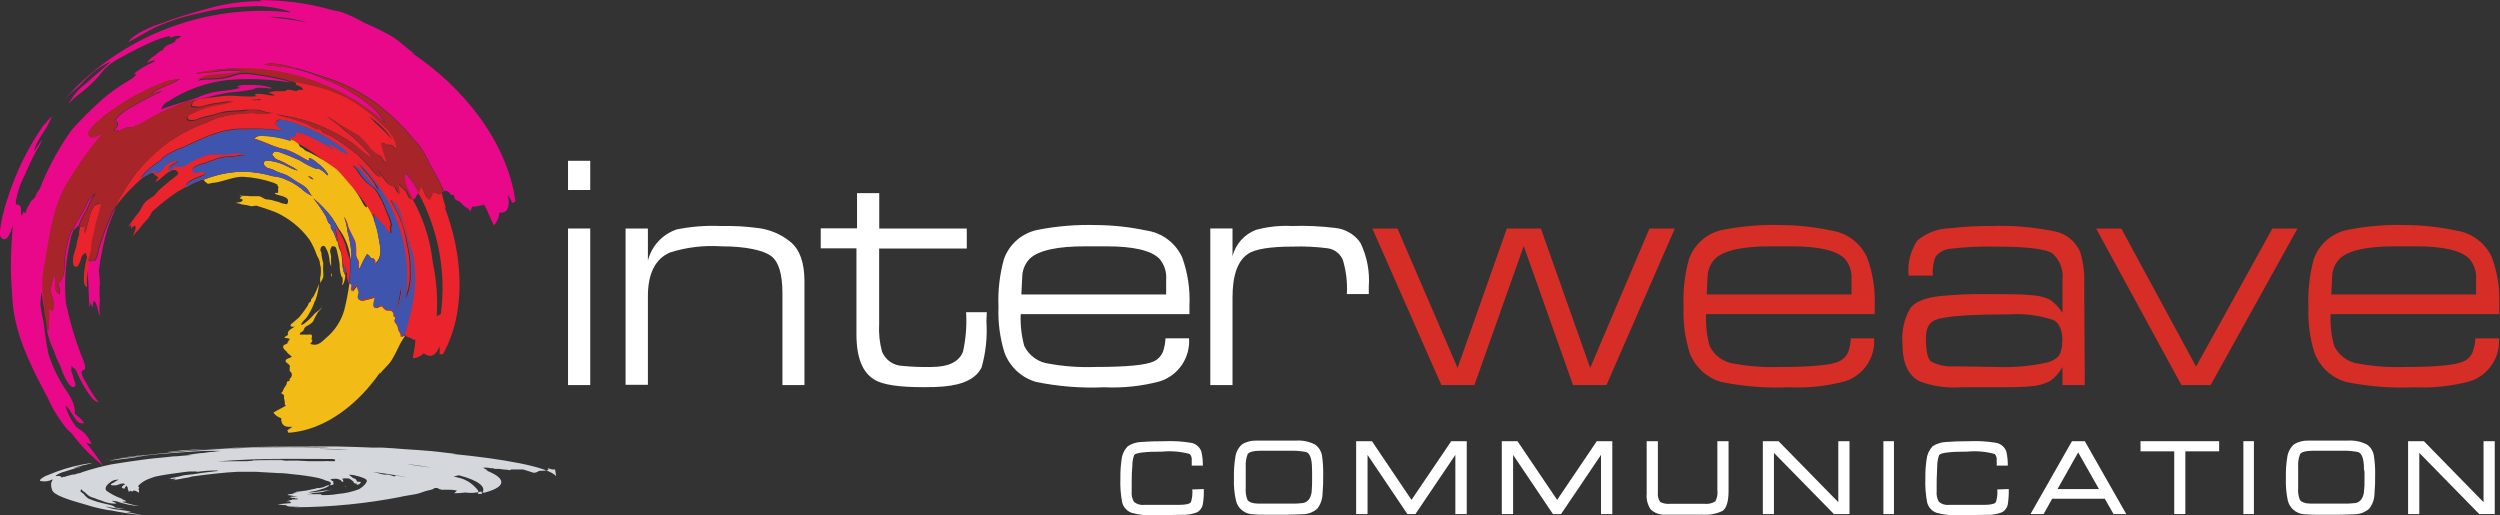 <?xml version="1.0" encoding="UTF-8" standalone="no"?>
<svg
   xmlns:dc="http://purl.org/dc/elements/1.1/"
   xmlns:cc="http://creativecommons.org/ns#"
   xmlns:rdf="http://www.w3.org/1999/02/22-rdf-syntax-ns#"
   xmlns:svg="http://www.w3.org/2000/svg"
   xmlns="http://www.w3.org/2000/svg"
   viewBox="0 0 348 71.747"
   height="71.747"
   width="348"
   xml:space="preserve"
   id="svg2"
   version="1.1"><rect x="0" y="0" width="348" height="71.747" fill="#333333" stroke="none"/><defs
     id="defs6" /><g
     transform="matrix(1.333,0,0,-1.333,0,71.747)"
     id="g10"><g
       transform="scale(0.1)"
       id="g12"><path
         id="path14"
         style="fill:#ffffff;fill-opacity:1;fill-rule:nonzero;stroke:none"
         d="m 616.367,136.125 h -23.199 v 163.5 h 23.199 z m 0,203.699 h -23.199 v 30.5 h 23.199 v -30.5" /><path
         id="path16"
         style="fill:#ffffff;fill-opacity:1;fill-rule:nonzero;stroke:none"
         d="M 840.066,244.426 V 136.125 h -23 v 96.004 c 0,20 -4,33.098 -12,38.898 -8,5.801 -26,10 -52.101,10 -17.977,1.192 -36.016,-0.976 -53.199,-6.398 -15.532,-6.668 -23.266,-22.07 -23.2,-46.203 v -92 h -23.3 v 163.199 h 23.3 v -33.598 c 3.817,15.254 15.114,27.532 30,32.598 15.094,3.082 30.512,4.289 45.903,3.602 12.761,0.308 25.535,-0.36 38.199,-2 12.77,-1.383 24.863,-6.457 34.801,-14.602 9.797,-8.098 14.597,-21.699 14.597,-41.199" /><path
         id="path18"
         style="fill:#ffffff;fill-opacity:1;fill-rule:nonzero;stroke:none"
         d="m 1030.07,202.625 c 1.09,-16.168 -0.6,-32.402 -5,-48 -5.5,-11.398 -18.7,-18.199 -40.004,-20 -4.699,-0.5 -11.5,-0.699 -20.601,-0.699 -25.5,0 -42.5,2.5 -50.899,7.601 -12.8,7.332 -19.199,23.133 -19.199,47.399 v 90 h -37.301 v 20.898 h 37.899 v 36.703 h 23.199 v -36.902 h 91.406 v -20.898 h -91.504 v -78.5 c -0.578,-9.832 0.434,-19.692 3,-29.2 3.61,-8.812 12.082,-14.66 21.602,-14.902 9.969,-0.965 19.984,-1.332 30,-1.098 17.699,0 28.602,5.297 32.902,15.7 3.04,13.609 4.15,27.582 3.3,41.5 h 21.6 l -0.4,-9.602" /><path
         id="path20"
         style="fill:#ffffff;fill-opacity:1;fill-rule:nonzero;stroke:none"
         d="m 1217.77,246.125 c 0.66,7.941 -1.85,15.82 -7,21.902 -8.6,8.664 -27.1,13 -55.5,13 h -21.9 c -29.4,0 -48.67,-4.234 -57.8,-12.703 -4.7,-4.715 -7.54,-10.961 -8,-17.597 0,-0.903 -0.5,-7.403 -1,-20 h 151.2 z m 24.3,-27.598 c 0,-1.101 0,-2.5 0,-4.3 v -4 h -176.2 c -0.47,-11.192 0.78,-22.387 3.7,-33.2 4.94,-10.214 14.73,-17.218 26,-18.601 15.76,-2.84 31.79,-3.981 47.8,-3.399 33.33,0 53.93,2 61.8,6 4.22,2.075 7.53,5.633 9.3,10 1.53,4.485 2.41,9.164 2.6,13.899 h 24.6 c 1.41,-20.211 -11.19,-38.766 -30.5,-44.899 -18.97,-5.058 -38.6,-7.152 -58.2,-6.199 -23.84,-1.066 -47.72,0.813 -71.1,5.598 -15.17,4.402 -27.37,15.711 -32.9,30.5 -4.8,15.461 -6.93,31.625 -6.3,47.801 -0.72,16.863 1.2,33.734 5.7,50 5.58,15.628 18.93,27.195 35.2,30.5 20.21,3.945 40.81,5.621 61.4,5 17.51,-0.122 34.97,-2.032 52.1,-5.7 16.5,-2.363 30.65,-13.004 37.5,-28.203 5.84,-16.265 8.39,-33.535 7.5,-50.797" /><path
         id="path22"
         style="fill:#ffffff;fill-opacity:1;fill-rule:nonzero;stroke:none"
         d="m 1429.37,238.824 v -4 c 0,-1.797 0,-3 0,-3.699 h -22.9 c 0.71,12.055 -0.71,24.141 -4.2,35.703 -2.82,6.762 -9.11,11.442 -16.4,12.199 -11.8,1.528 -23.71,2.098 -35.6,1.7 -23.9,0 -40,-2.598 -47.1,-7.7 -10.74,-7.132 -16.1,-22.3 -16.1,-45.5 v -91.402 h -23.2 v 163.5 h 23.2 v -28.898 c 3.23,12.628 12.41,22.886 24.6,27.5 12.24,3.285 24.93,4.632 37.6,4 14.96,0.492 29.94,-0.18 44.8,-2 10.74,-0.989 20.49,-6.707 26.6,-15.602 6.87,-14.234 9.87,-30.031 8.7,-45.801" /><path
         id="path24"
         style="fill:#d72d27;fill-opacity:1;fill-rule:nonzero;stroke:none"
         d="m 1748.97,299.625 -71.4,-163.5 h -34.9 l -51.5,145.199 -51.5,-145.199 h -34.5 l -72.1,163.5 h 26.2 l 62.8,-145.598 51.5,145.598 h 35.5 l 51.5,-145.598 61.9,145.598 h 26.5" /><path
         id="path26"
         style="fill:#d72d27;fill-opacity:1;fill-rule:nonzero;stroke:none"
         d="m 1933.47,246.125 c 0.66,7.941 -1.85,15.82 -7,21.902 -8.6,8.7 -27.2,13 -55.5,13 h -21.9 c -29.47,0 -48.74,-4.234 -57.8,-12.703 -4.7,-4.715 -7.54,-10.961 -8,-17.597 0,-0.903 -0.6,-7.403 -1,-20 h 151.2 z m 24.2,-27.598 c 0.07,-1.433 0.07,-2.867 0,-4.3 v -4 h -176.1 c -0.52,-11.192 0.73,-22.395 3.7,-33.2 4.89,-10.211 14.66,-17.222 25.9,-18.601 15.76,-2.832 31.79,-3.973 47.8,-3.399 33.33,0 53.93,2 61.8,6 4.27,2.036 7.63,5.606 9.4,10 1.43,4.508 2.3,9.176 2.6,13.899 h 24.3 c 1.43,-20.25 -11.23,-38.832 -30.6,-44.899 -18.93,-5.05 -38.53,-7.14 -58.1,-6.199 -23.84,-1.074 -47.73,0.809 -71.1,5.598 -15.17,4.402 -27.37,15.711 -32.9,30.5 -4.8,15.461 -6.93,31.625 -6.3,47.801 -0.69,16.855 1.19,33.714 5.6,50 5.61,15.605 18.95,27.16 35.2,30.5 20.25,3.949 40.87,5.625 61.5,5 17.41,-0.133 34.77,-2.043 51.8,-5.7 16.51,-2.382 30.68,-13.011 37.6,-28.199 5.96,-16.246 8.65,-33.512 7.9,-50.801" /><path
         id="path28"
         style="fill:#d72d27;fill-opacity:1;fill-rule:nonzero;stroke:none"
         d="m 2153.77,181.324 c 0,12 -3.2,20 -10,22.903 -15.22,4.945 -31.25,6.878 -47.2,5.699 -41.4,0 -66.77,-2 -76.1,-6 -6.2,-2.699 -9.3,-8.801 -9.3,-18.602 0,-13.297 1.7,-21.398 5,-24.398 7.61,-4.117 16.27,-5.926 24.9,-5.199 l 43.9,-0.7 c 17.73,-0.726 35.47,0.852 52.8,4.7 4.73,1.046 9.02,3.527 12.3,7.097 2.52,4.395 3.67,9.449 3.3,14.5 z m 23.3,-45.199 h -23.3 v 18.902 c -3.1,-5.898 -7.6,-10.945 -13.1,-14.703 -5.98,-3.148 -12.56,-4.988 -19.3,-5.398 -8.1,-0.801 -19,-1.102 -32.7,-1.102 h -40.6 c -14.89,-1.097 -29.83,1.055 -43.8,6.301 -11.8,6.199 -17.6,19.203 -17.6,39.102 -1.15,12.859 1.64,25.761 8,37 5.3,7.101 16.2,11.398 32.8,13 16.15,1.503 32.37,2.136 48.6,1.898 20,0 36.1,0 47.1,-1.301 6.14,-0.371 12.15,-1.933 17.7,-4.597 5.11,-3.723 9.49,-8.372 12.9,-13.7 v 17.297 c 0,8.203 0,14 0,17.301 1.15,10.109 -2.56,20.164 -10,27.102 -6.67,5 -26.67,7.5 -60,7.5 -15.6,0.367 -31.21,-0.372 -46.7,-2.2 -6.42,-0.367 -12.33,-3.597 -16.1,-8.8 -2.22,-6.18 -3.14,-12.75 -2.7,-19.301 h -25.2 c -1.34,12.933 1.92,25.926 9.2,36.699 9.7,8.152 21.93,12.68 34.6,12.801 13.67,1.601 27.43,2.371 41.2,2.301 23.18,0.875 46.39,-1.11 69.1,-5.903 11.13,-2.746 20.37,-10.5 25,-21 3.4,-11.062 4.85,-22.636 4.3,-34.199 l 0.6,-105" /><path
         id="path30"
         style="fill:#d72d27;fill-opacity:1;fill-rule:nonzero;stroke:none"
         d="m 2399.17,299.625 -90.7,-163.5 h -30.5 l -89.1,163.5 h 26.3 l 78.1,-144.199 79.7,144.199 h 26.2" /><path
         id="path32"
         style="fill:#d72d27;fill-opacity:1;fill-rule:nonzero;stroke:none"
         d="m 2585.67,246.125 c 0.66,7.941 -1.85,15.82 -7,21.902 -8.74,8.664 -27.24,13 -55.5,13 h -21.9 c -29.54,0 -48.8,-4.234 -57.8,-12.703 -4.74,-4.687 -7.58,-10.949 -8,-17.597 0,-0.903 -0.6,-7.403 -1,-20 h 151.2 z m 24.2,-27.598 c 0.07,-1.433 0.07,-2.867 0,-4.3 v -4 h -176.1 c -0.52,-11.192 0.73,-22.395 3.7,-33.2 4.89,-10.211 14.66,-17.222 25.9,-18.601 15.76,-2.832 31.79,-3.973 47.8,-3.399 33.3,0 53.8,2 61.8,6 4.26,2.016 7.59,5.598 9.3,10 1.53,4.489 2.44,9.164 2.7,13.899 h 24.6 c 1.43,-20.25 -11.23,-38.832 -30.6,-44.899 -18.94,-5.05 -38.53,-7.14 -58.1,-6.199 -23.84,-1.078 -47.73,0.805 -71.1,5.598 -15.17,4.402 -27.37,15.707 -32.9,30.5 -4.8,15.461 -6.93,31.625 -6.3,47.801 -0.69,16.855 1.19,33.714 5.6,50 5.61,15.605 18.95,27.16 35.2,30.5 20.25,3.949 40.87,5.625 61.5,5 17.41,-0.133 34.77,-2.043 51.8,-5.7 16.51,-2.382 30.68,-13.011 37.6,-28.199 5.86,-16.265 8.45,-33.531 7.6,-50.801" /><path
         id="path34"
         style="fill:#ffffff;fill-opacity:1;fill-rule:nonzero;stroke:none"
         d="m 1257.07,27.527 c 0.2,-5.32 -0.14,-10.648 -1,-15.902 -0.63,-3.59 -2.88,-6.691 -6.1,-8.398 -5.01,-1.91 -10.35,-2.793 -15.7,-2.602 -12.8,0 -22.1,-0.5 -27.8,-0.5 -8.32,-0.477 -16.67,0.402 -24.7,2.602 -5.04,1.762 -8.82,5.992 -10,11.199 -1.54,8.172 -2.14,16.492 -1.8,24.801 -0.11,6.691 0.33,13.379 1.3,20 0.58,5.086 2.83,9.832 6.4,13.5 4.33,2.875 9.4,4.438 14.6,4.5 5.8,0.5 14,0.801 24.9,0.801 8.73,0.324 17.47,-0.211 26.1,-1.601 5.09,-0.731 9.39,-4.18 11.2,-9 1.12,-4.883 1.66,-9.887 1.6,-14.899 h -11.6 c 0,0.602 0,1.5 0,2.699 v 2.801 c 0.29,2.383 -0.43,4.781 -2,6.602 -9.37,2.574 -19.13,3.422 -28.8,2.5 -17.9,0 -27.7,-1.203 -29.3,-3.602 -1.31,-3.484 -1.95,-7.18 -1.9,-10.898 -0.5,-4.902 -0.7,-10.902 -0.7,-17.801 v -9 c -0.42,-3.894 0.42,-7.82 2.4,-11.199 3.05,-2.492 6.99,-3.613 10.9,-3.102 h 16.5 20 c 6.8,0 10.8,1 12.1,2.898 1.33,4.266 1.81,8.754 1.4,13.203 l 12,0.398" /><path
         id="path36"
         style="fill:#ffffff;fill-opacity:1;fill-rule:nonzero;stroke:none"
         d="m 1370.07,48.926 c 0,10 -2.1,16.199 -6.3,17.301 -5.17,1.027 -10.44,1.465 -15.7,1.301 -6.6,0 -17.4,0 -32.3,0 -7,0 -11.3,-1.301 -12.9,-3.5 -1.63,-4.34 -2.31,-8.976 -2,-13.601 0,-7.602 0,-14.801 0,-21.801 -0.38,-4.215 0.24,-8.465 1.8,-12.398 1.6,-2.398 5.4,-3.801 11.3,-3.902 9.2,0 20,0 33.7,0 4.34,-0.105 8.68,0.094 13,0.602 4.8,0.867 7.8,4.566 9,11.101 0.44,5.254 0.61,10.527 0.5,15.797 0,1.102 0,2.703 0,4.902 0,2.199 -0.1,2.801 -0.1,4.199 z m 11.7,-6.5 c 0.1,-6.672 -0.13,-13.348 -0.7,-20 -0.14,-5.59 -2.07,-10.988 -5.5,-15.398 -4.23,-3.727 -9.67,-5.789 -15.3,-5.801 -3.9,0 -9.3,-0.5 -16.1,-0.5 h -22.6 c -4.91,-0.066 -9.82,0.137 -14.7,0.598 -7.9,0.75 -14.43,6.473 -16.2,14.203 -1.72,7.672 -2.43,15.539 -2.1,23.398 -0.23,7.465 0.27,14.934 1.5,22.301 0.72,5.125 3.28,9.816 7.2,13.199 4.42,2.574 9.48,3.856 14.6,3.703 5.4,0 19.2,0 41.2,0 6.9,0.473 13.81,-0.91 20,-4 4.02,-2.769 6.74,-7.074 7.5,-11.902 0.91,-6.559 1.31,-13.18 1.2,-19.801" /><path
         id="path38"
         style="fill:#ffffff;fill-opacity:1;fill-rule:nonzero;stroke:none"
         d="m 1531.67,1.426 h -11.9 V 63.227 l -41.7,-61.801 h -8.4 l -41.6,61.801 V 1.426 h -11.9 V 77.527 h 16.5 l 41.3,-61.301 41.5,61.301 h 16.2 V 1.426" /><path
         id="path40"
         style="fill:#ffffff;fill-opacity:1;fill-rule:nonzero;stroke:none"
         d="m 1683.67,1.426 h -11.8 V 63.227 l -41.7,-61.801 h -8.5 l -41.6,61.801 V 1.426 h -11.8 V 77.527 h 16.4 l 41.4,-61.301 41.4,61.301 h 16.2 V 1.426" /><path
         id="path42"
         style="fill:#ffffff;fill-opacity:1;fill-rule:nonzero;stroke:none"
         d="m 1805.07,25.527 c 0,-10.801 -2.1,-17.703 -6.2,-20.801 -6.7,-3.18 -14.12,-4.523 -21.5,-3.902 h -23.6 c -5.9,0 -10.9,0 -14.9,0 -5.68,-0.359 -11.25,1.711 -15.3,5.703 -3.13,4.789 -4.54,10.5 -4,16.199 v 54.801 h 11.7 V 23.926 c -0.44,-3.527 0.45,-7.094 2.5,-10 3.27,-1.539 6.9,-2.16 10.5,-1.797 h 17.1 18.3 c 4.03,-0.48 8.12,0.398 11.6,2.5 1.91,3.652 2.64,7.809 2.1,11.898 v 51 h 11.7 v -52" /><path
         id="path44"
         style="fill:#ffffff;fill-opacity:1;fill-rule:nonzero;stroke:none"
         d="m 1931.37,1.426 h -16.3 l -62.6,63.898 V 1.426 h -11.6 V 77.527 h 16.4 l 62.4,-63.703 v 63.703 h 11.7 V 1.426" /><path
         id="path46"
         style="fill:#ffffff;fill-opacity:1;fill-rule:nonzero;stroke:none"
         d="m 1966.77,77.527 h 11 V 1.426 h -11 V 77.527" /><path
         id="path48"
         style="fill:#ffffff;fill-opacity:1;fill-rule:nonzero;stroke:none"
         d="m 2097.67,27.527 c 0.14,-5.32 -0.19,-10.641 -1,-15.902 -0.67,-3.605 -2.95,-6.703 -6.2,-8.398 -4.97,-1.914 -10.28,-2.801 -15.6,-2.602 -12.8,0 -22.1,-0.5 -27.8,-0.5 -8.32,-0.477 -16.67,0.402 -24.7,2.602 -5.07,1.727 -8.86,5.977 -10,11.199 -1.54,8.172 -2.14,16.492 -1.8,24.801 -0.11,6.691 0.33,13.379 1.3,20 0.58,5.062 2.79,9.797 6.3,13.5 4.34,2.844 9.4,4.402 14.6,4.5 5.8,0.5 14.1,0.801 24.9,0.801 8.76,0.332 17.54,-0.203 26.2,-1.601 5.09,-0.731 9.39,-4.18 11.2,-9 1.12,-4.883 1.66,-9.887 1.6,-14.899 h -11.6 c 0,0.602 0,1.5 0,2.699 v 2.801 c 0.29,2.383 -0.43,4.781 -2,6.602 -9.37,2.574 -19.13,3.422 -28.8,2.5 -17.9,0 -27.7,-1.203 -29.3,-3.602 -1.26,-3.5 -1.94,-7.184 -2,-10.898 0,-4.902 -0.6,-10.902 -0.6,-17.801 v -9 c -0.42,-3.894 0.42,-7.82 2.4,-11.199 3.04,-2.504 6.99,-3.625 10.9,-3.102 h 16.5 20 c 6.8,0 10.8,1 12.1,2.898 1.33,4.266 1.81,8.754 1.4,13.203 l 12,0.398" /><path
         id="path50"
         style="fill:#ffffff;fill-opacity:1;fill-rule:nonzero;stroke:none"
         d="m 2191.87,27.527 -21.7,38.297 -21.6,-38.297 z m 28.5,-26.102 h -13.3 l -9.1,16 h -55 l -8.9,-16 h -13.7 l 43.3,76.102 h 13.4 l 43.3,-76.102" /><path
         id="path52"
         style="fill:#ffffff;fill-opacity:1;fill-rule:nonzero;stroke:none"
         d="m 2317.37,66.926 h -35.3 V 1.426 h -11.6 V 66.926 h -35.2 v 10.601 h 82.1 V 66.926" /><path
         id="path54"
         style="fill:#ffffff;fill-opacity:1;fill-rule:nonzero;stroke:none"
         d="m 2342.67,77.527 h 11 V 1.426 h -11 V 77.527" /><path
         id="path56"
         style="fill:#ffffff;fill-opacity:1;fill-rule:nonzero;stroke:none"
         d="m 2468.57,48.926 c 0,10 -2.1,16.199 -6.3,17.301 -5.01,0.992 -10.1,1.426 -15.2,1.301 -6.6,0 -17.4,0 -32.3,0 -7,0 -11.3,-1.301 -12.9,-3.5 -1.63,-4.34 -2.31,-8.976 -2,-13.601 0,-7.602 0,-14.801 0,-21.801 -0.38,-4.215 0.24,-8.465 1.8,-12.398 1.6,-2.398 5.4,-3.801 11.3,-3.902 9.2,0 20,0 33.7,0 4.34,-0.105 8.68,0.094 13,0.602 4.8,0.898 7.8,4.601 8.9,11.101 0.56,5.246 0.76,10.524 0.6,15.797 0,1.102 0,2.703 0,4.902 0,2.199 -0.6,2.801 -0.6,4.199 z m 11.7,-6.5 c 0.1,-6.672 -0.13,-13.348 -0.7,-20 -0.14,-5.59 -2.07,-10.988 -5.5,-15.398 -4.24,-3.711 -9.67,-5.773 -15.3,-5.801 -3.9,0 -9.3,-0.5 -16.1,-0.5 h -22.7 c -4.88,-0.059 -9.75,0.141 -14.6,0.598 -7.9,0.797 -14.43,6.488 -16.3,14.203 -1.63,7.688 -2.3,15.547 -2,23.398 -0.23,7.465 0.27,14.934 1.5,22.301 0.72,5.125 3.28,9.816 7.2,13.199 4.42,2.574 9.48,3.856 14.6,3.703 5.4,0 19.1,0 41.2,0 6.9,0.473 13.81,-0.91 20,-4 4.03,-2.746 6.72,-7.07 7.4,-11.902 1.01,-6.551 1.44,-13.176 1.3,-19.801" /><path
         id="path58"
         style="fill:#ffffff;fill-opacity:1;fill-rule:nonzero;stroke:none"
         d="m 2605.17,1.426 h -16.2 l -62.6,63.898 V 1.426 h -11.7 V 77.527 h 16.5 l 62.3,-63.703 v 63.703 h 11.7 V 1.426" /><path
         id="path60"
         style="fill:#d4d7db;fill-opacity:1;fill-rule:nonzero;stroke:none"
         d="m 360.766,30.824 v 0 c 0,0 -1,-0.5 0,-0.699 1,-0.199 0,0.5 0,0.699 m 142.402,-8.398 h -4.301 c 2.399,3 -1.402,5.703 -4.203,8.601 -4.586,4.277 -10.258,7.219 -16.398,8.5 l -4.801,1.301 c 1.125,0.035 2.238,0.238 3.301,0.598 v 0 c 0.847,0.078 1.687,0.246 2.5,0.5 21.101,-5.602 29.3,-12.5 23.8,-19.102 m -70.699,29.602 c -1.5,0 -4,0.703 -7.801,1.101 8.602,-0.715 17.149,-1.953 25.602,-3.703 -5.602,0.902 -11.602,1.801 -17.801,2.602 m -3.601,-13.602 c -2.7,0 -2.399,1.301 -6.801,1.301 -1.106,0.344 -2.246,0.578 -3.399,0.699 -2.336,0.516 -4.711,0.816 -7.101,0.902 1,0 1.902,0 1.101,-0.801 -0.496,-0.078 -1.003,-0.078 -1.5,0 -1.968,0.777 -4.011,1.348 -6.101,1.699 -0.66,0.121 -1.336,0.121 -2,0 v 0 h -1.797 l -2.801,0.602 c -3.703,0.898 -6.801,1.898 -11.801,2.801 h -1.5 c 11.899,-1.5 22.801,-3.102 33,-4.902 3.969,-0.672 7.879,-1.641 11.7,-2.898 h -0.602 M 334.867,25.527 v 0 l -2,-0.602 2,0.602 m -1.101,44.102 h -13.301 c 14.199,0 30,0 44.301,-1.004 -10,0 -20.602,0.602 -31,0.801 m 16,-12.801 h -5.2 c -2.461,0.215 -4.937,0.215 -7.398,0 h -14.5 l -11.203,0.602 c 3.801,0 10,0 13.601,0 h 0.602 c -6,0 -14.102,0 -20.703,0 -4.399,0 -12.199,0 -15.199,0 h 3.199 c -4.199,0 -13,0 -18,0 -5,0 -11.899,0 -17.5,-0.602 h -6.899 c -12.699,0 -24.5,0 -36,-1.098 h 3.098 c 18.402,1.699 40,3.098 62.102,3.398 22.101,0.301 44.199,0 65.902,0 2.598,0 4.098,0 2.398,-0.5 2.2,0 5.301,0 6.5,0 2.801,-0.5 0.899,0 -1.101,0 -2,0 -3.699,0 -3.399,0 m -44.3,-14.399 c -1.653,-0.312 -3.348,-0.312 -5,0 h -8.102 c -3.898,0 -7.398,0 -11.297,0 -3.902,0 -4.703,0 -7,0 7,0 14,0 21.098,0 5.301,0 11.601,-0.5 10,-1.301 m -41.598,14.801 17.098,0.5 h 12.5 c 2.695,-0.578 5.445,-0.879 8.199,-0.902 H 263.867 M 580.766,41.027 c -8.899,10 -56.5,18.098 -108.2,23.199 h 3.602 c -8.402,0.801 -16.102,2.098 -25.102,2.902 -9,0.797 -18.902,1.496 -28.8,2.098 -7.602,0.5 -14.899,1.301 -23.102,1.601 h -10 c -12.598,0.598 -25.699,0.898 -38.598,1.199 -30,0 -59.101,0 -86.8,-0.602 -17.102,-0.699 -36.7,-1.602 -53.399,-2.5 -10,0 -30.902,-1.699 -35.902,-2.898 l 28.801,2.301 c 14.8,1.098 30,1.598 46.3,2.199 16.301,0.598 28.301,1 43.5,1 h 26.399 c 2.402,0 19,0 24.5,-0.801 v 0 c -78.863,2.25 -157.777,-2.164 -235.899,-13.199 l 3.399,0.5 14,1.899 c 4.301,0.699 8.402,1.301 13.402,1.898 5,0.602 13.199,1.5 18.399,1.703 l -3.399,-0.5 c -6.801,-1 -15.101,-1.902 -21.801,-2.902 -6.246,-0.551 -12.433,-1.621 -18.5,-3.199 4,0.699 8.301,1.199 13.2,1.801 4.898,0.598 9.398,1.098 14,1.898 4.601,0.801 6.398,1.102 10,1.699 3.601,0.602 10,1.301 15.601,1.801 11.699,1.102 24.598,1.801 36.899,2.699 l 10.8,0.602 c 3.7,0 5.5,0 5,0 2.399,0 6.602,0 8.598,0 8.5,0 -5.297,-0.5 -2.598,-0.801 -4.324,-0.223 -8.628,-0.688 -12.902,-1.398 -2.309,-0.082 -4.613,-0.316 -6.898,-0.699 -3.36,-0.258 -6.7,-0.727 -10,-1.402 2.797,0.203 5.605,0.203 8.398,0 -0.996,-0.09 -2,-0.09 -2.996,0 -5.301,-0.5 -12.203,-0.801 -16.602,-1.398 -1.199,0 -2.402,0 -2.199,0 h 2.399 -2.602 l -6.297,-0.699 c -9,-0.902 -18.601,-1.703 -26.703,-2.902 -11.098,-1.5 -22.199,-3.098 -32.199,-4.801 -10.418,-2.113 -20.707,-4.851 -30.797,-8.199 -0.816,-0.453 -1.691,-0.789 -2.602,-1 l -2.602,-0.5 -2.5,-0.898 c -1.199,0 -2.898,0 -4.199,-0.602 L 71.668,41.527 c -0.895,-0.117 -1.77,-0.351 -2.602,-0.703 0,0 0,0 -1.102,-0.5 h -1.699 c -0.523,-0.383 -1.152,-0.59 -1.801,-0.598 -2,0 0,1 -1.5,1.301 -1.551,0.281 -3.144,0.281 -4.699,0 0,0 0,0 0,0.598 2.781,1.938 5.902,3.328 9.199,4.102 4.301,1.301 7.902,2.699 12.902,4 1.809,0.332 3.582,0.832 5.301,1.5 -3.203,-0.602 -5.902,-1.402 -9.102,-2 1.176,0.609 2.414,1.078 3.699,1.398 2.5,0.902 6.301,1.699 10,2.5 3.699,0.801 3.801,1.199 6.199,1.699 -2.183,-0.203 -4.355,-0.539 -6.5,-1 l -3.199,-0.5 c -12.851,-2.438 -25.395,-6.297 -37.398,-11.5 -1.301,0 -11,-5.398 -6.402,-6 4.102,-0.793 8.348,-0.121 12,1.902 0,-1 -1.199,-2.5 -1.5,-3.902 -0.297,-1.398 0,-4.699 0.801,-6.699 0.902,-6 18.402,-11.098 37,-16.398 C 98.082,8.609 105.031,6.938 112.066,5.727 L 116.367,5.125 c 9.399,-1.898 20.598,-3.598 33,-5.102 C 144.266,1.324 137.766,2.426 131.465,3.625 c 2.199,0 4.301,0 5.902,0 -2.133,0.617 -4.304,1.086 -6.5,1.398 -3,0.602 -7.801,0.902 -10,1.301 -3.769,0.531 -7.441,1.609 -10.902,3.203 6.558,-1.59 13.258,-2.496 20,-2.703 -2.699,0.5 -6.199,1.102 -10,1.402 0,2.398 -9.399,3.398 -17.301,5.699 -3.617,1.008 -7.16,2.277 -10.598,3.801 -1.254,0.965 -2.426,2.039 -3.5,3.199 -0.602,0.602 -0.699,1.199 -1.5,1.801 -1.188,0.707 -2.266,1.582 -3.199,2.598 0.348,0.527 0.617,1.102 0.801,1.703 h 0.898 v 0 c 0,-1.203 1.801,-2 3.199,-3 0.492,-0.605 1.066,-1.145 1.699,-1.601 1.84,-1.934 4.203,-3.289 6.801,-3.898 l 1.602,-0.5 c 2.149,-1.02 4.391,-1.824 6.699,-2.402 4.098,-1.871 8.504,-2.992 13,-3.301 h 1.098 c 4,0 0,1.102 -0.699,1.703 -0.699,0.602 -2.399,0.5 -1.598,1.301 v 0 l 4.399,-0.602 c 7.652,-2.805 15.668,-4.488 23.8,-5 -4.355,0.75 -8.664,1.75 -12.902,3 -2.5,0.602 -4.699,1 -5,1.699 h 1.5 c 5.102,0 1.102,1.301 -0.797,2.102 l -1.301,1 c -5.644,2.008 -10.992,4.766 -15.902,8.199 -2.699,3.398 1,6.801 5.402,10 l 3.098,1.301 c 1.25,0.051 2.488,0.219 3.703,0.5 h 0.5 l -1.203,-0.703 -0.5,-0.5 c -1.137,-0.379 -2.168,-1.031 -3,-1.898 -2.797,-1 -5.098,-2.602 -1.797,-3 h 0.899 c 2.023,-0.227 4.066,0.117 5.898,1 1.203,0 0,0.5 3.5,0.902 h 1.703 c 0.41,-0.277 0.844,-0.512 1.297,-0.703 -2.797,-1.598 -5.898,-4.598 0,-4.598 -1.199,0.699 0.602,1.899 1.203,2.699 0.598,0.801 0,0.598 0.699,0.801 v 0 c -1.101,-1.101 1.301,-2.102 0.899,-3.102 -0.399,-1 0.801,-2.398 1,-3.5 0.199,-1.102 1.301,0.699 1.199,1 -0.098,0.301 0.902,-0.801 2.801,-1 0,0 0,0.699 0.902,1 3.699,0 4.098,-1.801 6.297,-2.5 -1.5,0.898 0,1.801 -0.5,2.602 -0.5,0.801 -0.598,1.699 0,2.598 0.602,0.902 -0.598,1.301 -1.098,2.004 2.797,3.016 6.207,5.402 10,7 2.399,0.898 4.801,1.898 7.598,2.797 8.5,1.902 20,3.5 30.902,4.902 l 5.801,0.598 c 1.363,-0.121 2.735,-0.121 4.098,0 v 0 h 4.801 c -1.032,-0.062 -2.043,-0.301 -3,-0.699 7.375,1.184 14.832,1.754 22.3,1.699 3.2,-0.5 -0.898,-0.699 -2.199,-0.898 -1.301,-0.199 -6.101,-0.602 -8.699,-1 -2.602,-0.398 -8.203,-1 -11.102,-1.601 -2.902,-0.598 -7.601,-0.797 -11.101,-1.297 -3.5,-0.504 -4.699,-1.301 -8,-1.801 -3.301,-0.5 -6.301,-1.402 -10,-2.102 l 4.101,0.5 c -0.902,0 -1.699,-0.5 -0.8,-0.801 1.32,0.273 2.656,0.441 4,0.5 2.199,-0.5 -2.2,-1.297 -2.602,-1.797 1.301,0.5 5.602,0.898 7.801,1.398 2.199,0.5 4.801,1 7.902,1.399 1.571,0.246 3.11,0.644 4.598,1.203 8.101,1.098 16.601,2.199 25.203,3.098 8.598,0.902 14.297,1.402 22.199,1.801 h 3.699 9.2 c 1.898,0 4.199,0 6.601,0 l 22.797,-1.301 c 5.602,0 11.301,-0.699 16.203,-1.301 8.559,-0.781 17.071,-2.019 25.5,-3.699 3.067,-0.676 6.047,-1.684 8.899,-3 1.148,-0.156 2.261,-0.492 3.3,-1 l 1.301,-1 c 0.25,-0.434 0.25,-0.965 0,-1.399 0,0 -1.402,-1.301 0,-1.703 -1.402,0.703 4.199,0.703 3,2.102 -1.203,1.398 0,1.199 0,1.801 0,0.598 -1.902,0.898 -2.101,1.399 -0.2,0.5 0,0.602 -1.301,0.898 v 0 c 0,0 0,0.902 4.402,0.902 0.863,0.121 1.738,0.121 2.602,0 1.242,-0.301 2.449,-0.738 3.597,-1.301 1.102,-0.602 0.7,-1.301 2.102,-1.899 h 0.801 v 0.598 c 0,0 -0.801,0.699 0,1.102 0.797,0.398 -1.203,0.801 -1.301,1.199 -0.102,0.398 1.301,0.5 2.098,0.801 4.5,0 5,0 6,-0.602 1.289,-0.777 2.496,-1.68 3.601,-2.699 0.801,-0.699 0,-1.399 1.801,-2.102 h 1.699 c 0.598,0 0,-1 0,-1.297 h 0.899 c 2.5,0.5 2.402,1.199 3,1.797 0.601,0.602 1.3,1 -0.598,1.301 h -1.801 c -1.898,0 -1.101,1.102 -1.601,1.602 -0.289,0.641 -0.782,1.168 -1.399,1.5 0,0 -1.601,0.598 -2.301,0.898 -0.699,0.301 -2.398,2.301 -4.402,3.301 2.09,0.113 4.18,-0.09 6.203,-0.602 6.899,-1.598 12.5,-3.5 12.699,-5.5 0.2,-2 -3.101,-5.898 -8,-8.898 -7.054,-2.715 -14.464,-4.399 -22,-5 -6.3,-1.113 -12.711,-1.48 -19.101,-1.102 0,0 1.902,0 2.203,0 h -1 c 0,0 1.496,0.5 0,0.801 h -14 c -0.801,0.5 3.297,0 4.297,0.699 1,0.488 2.09,0.762 3.203,0.801 2.797,0 6.199,0.5 8.297,0.902 2.101,0.399 3.601,1.098 6.203,1.598 1.617,0.231 3.223,0.566 4.797,1 -2.875,-0.559 -5.777,-0.961 -8.699,-1.199 -4.399,-0.699 -8.5,-1.399 -13.899,-1.899 -1.101,0 -2.199,0 -3.801,0 2.375,0.59 4.778,1.059 7.2,1.399 2.91,0.684 5.781,1.52 8.601,2.5 l 1.899,0.602 c 0,0 5.5,2.598 4.402,3 -1.102,0.399 -5.602,-2.102 -6.801,-2.301 l -3.101,-0.602 v 0 c -0.825,-0.168 -1.676,-0.168 -2.5,0 l -1.598,-0.598 v 0 l -10,-2.102 -7.602,-1 c -1.097,0 -3,0 -2.8,-0.602 1.398,-0.094 2.8,-0.094 4.203,0 h 1.5 -2.801 c -2.18,-0.023 -4.34,-0.395 -6.402,-1.098 v 0 c -0.797,0 -3.098,0 -4.2,0 2.2,0 4.5,0 6.903,0 l -4.102,-0.801 h 2.399 c -1.2,0 -4.399,0 -5.899,-0.602 -1.5,-0.598 0,-0.699 3,-1 v 0 c 1.699,-0.5 4.801,-0.699 6.899,-1.098 -1.598,0 -7.797,0 -7.598,-0.801 0.199,-0.797 4.5,-0.5 5.098,-0.797 0.601,-0.301 0,0 0,0 0,0 0,0 0,-0.5 0.566,-0.043 1.136,-0.043 1.703,0 1,0 1.597,0 0.597,-0.902 h -1.8 c 0,0 0.5,0 0,0 -0.965,0.051 -1.934,0.051 -2.899,0 -0.801,0 -0.699,0 -1.199,-0.5 -1.949,-0.438 -3.887,-0.938 -5.801,-1.5 v 0 h 3.801 v 0 -0.5 c 0,0 1.598,-0.801 1.098,-1.199 h 1.402 c -5.102,-0.602 -10.801,-0.898 -15.402,-1.398 3.109,-0.531 6.25,-0.867 9.402,-1 -0.602,-1.402 5.898,-1.703 13.699,-1.5 l -6.199,-0.602 h 1.398 c 37.504,0.125 74.907,3.844 111.7,11.102 0,0 0,0 -0.7,0 3.801,0.797 10,1.598 14.5,2.5 4.5,0.898 7.102,2 10,3 2.899,0.996 7.102,1.598 8.7,2.398 l 1.601,1.098 h 0.602 1.898 c 1.301,0 1.102,-0.598 1.801,-0.898 0.699,-0.301 2.699,-0.5 2.301,-0.898 v 0 h 4.797 v 0 h 2.902 c 2,0 5.098,0 7.398,-0.602 h 1.403 c 0,-1.098 -2,-2.098 -2.5,-3.098 3.808,0.043 7.617,0.312 11.398,0.797 5.613,-0.828 11.34,-0.453 16.801,1.101 0.168,-0.383 0.168,-0.816 0,-1.203 h 3.5 c 25.699,6.902 20,16.102 1.598,23.102 h 1.902 c -1.824,0.797 -3.566,1.77 -5.199,2.898 1.726,0.145 3.469,0.145 5.199,0 l 2.5,-0.496 h 2.398 c 1.301,0 0.602,-0.5 2,-0.703 1.403,-0.199 2.801,0 4.301,0 1.5,0 3.301,-0.496 5.102,-0.699 1.797,-0.199 4.699,0 5.797,-0.797 v 0 0 l 2.402,0.898 h 3.801 c 2.297,0 4.898,0 8.297,0 v 0 c 4.3,-1.199 7.402,-2.5 11,-3.5 2.039,0.027 4.007,0.731 5.601,2 10,0 11.301,1.199 8.602,2.801 1.73,-0.301 3.433,-0.738 5.097,-1.301 h 3.102" /><path
         id="path62"
         style="fill:#ea088a;fill-opacity:1;fill-rule:nonzero;stroke:none"
         d="m 273.168,536.926 c -16.855,0.164 -33.664,-1.852 -50,-6 -17.203,-4.598 -36.703,-10 -53.402,-16.699 -10,-2.801 -30.899,-11.602 -35.899,-20 10,4.898 19.098,11.101 28.797,15.699 14.824,6.648 30.359,11.578 46.301,14.699 14.234,3.691 28.812,5.902 43.5,6.602 5.101,0 10,0.601 14.5,0.601 4.5,0 7.703,0 11.801,-0.601 v 0 c 8.316,-0.789 16.507,-2.567 24.402,-5.301 v -0.598 c -9.664,1.078 -19.379,1.613 -29.102,1.598 -79.062,0.035 -154.378,-33.692 -207,-92.699 l 3.398,3.398 c 4.5,4.801 9.203,7.602 14,12.602 3.922,4.378 8.133,8.488 12.602,12.3 5.622,4.598 11.801,8.465 18.399,11.5 -1.016,-1.25 -2.192,-2.359 -3.5,-3.3 -6.699,-6.399 -15,-12.899 -21.699,-19.301 -7.844,-5.602 -14.223,-13.012 -18.598,-21.602 3.98,4.41 8.402,8.395 13.199,11.903 5.004,3.847 9.715,8.058 14.098,12.601 3.551,3.672 6.89,7.547 10,11.598 4.64,4.742 10.051,8.664 16,11.601 11.953,6.809 24.273,12.95 36.902,18.399 3.477,1.453 7.051,2.656 10.699,3.601 1.372,0.438 2.778,0.774 4.2,1 0.8,0 1.101,-0.5 0.898,-1.902 2.606,1.34 5.477,2.094 8.402,2.203 v 0 c 8.5,-0.601 -5.3,-3.301 -2.601,-5.5 -3.098,-3.203 -12.5,-4.203 -12.899,-8.902 -2.597,-1.035 -4.945,-2.602 -6.902,-4.598 -3.598,-2.801 -9,-5.902 -10,-9.402 2.219,1.551 4.809,2.484 7.5,2.699 h 1 c -0.598,-1.098 -1.598,-1.297 -3,-2.199 -5.863,-2.547 -11.43,-5.735 -16.598,-9.5 -1.199,-1.098 -2.402,-1.5 -2.199,-2.699 h 2.399 c -1,-0.801 -1.7,-1.801 -2.602,-2.602 -1.988,-1.613 -4.094,-3.086 -6.297,-4.398 -9.484,-5.52 -18.453,-11.879 -26.801,-19 C 95.766,424.609 85.019,413.895 74.867,402.625 62.648,385.422 52.32,366.945 44.066,347.527 c -0.59,-2.238 -1.461,-4.386 -2.602,-6.402 -0.797,-1.398 -1.699,-2.5 -2.598,-3.801 -0.902,-1.297 -1.602,-4 -2.602,-5.5 -1,-1.5 -2.801,-2.199 -4.098,-4.097 -1.301,-1.903 -1.402,-2.7 -2.102,-3.903 -1.148,-1.504 -2.027,-3.195 -2.602,-5 0,-1.297 0,-2.097 -1.098,-3.297 -0.516,0.645 -1.086,1.246 -1.699,1.797 -0.285,-1.484 -0.898,-2.886 -1.801,-4.097 -2,0.898 0,6.898 -1.5,9.3 -0.621,1.168 -1.785,1.957 -3.102,2.098 -0.523,0.129 -1.074,0.129 -1.598,0 -0.246,1.355 -0.246,2.746 0,4.102 1.656,9.386 4.758,18.461 9.199,26.898 4.199,9.102 7.898,18.102 12.898,26.699 2.141,3.125 3.918,6.481 5.301,10 -3.199,-3.797 -5.898,-8.699 -9.102,-12.597 1.02,3.101 2.219,6.14 3.602,9.097 2.981,5.614 6.32,11.024 10,16.203 2.199,3.899 3.801,8 6.102,11.899 -2.426,-1.895 -4.582,-4.117 -6.402,-6.602 l -3.199,-3.398 C 28.773,383.375 16.16,357.477 7.668,330.125 c -1.301,-2.801 -11.102,-36.301 -6.402,-40 0.805,-1.016 2.008,-1.633 3.301,-1.699 4.801,0 7.699,11.5 8.699,14.699 0,-6.699 -1.301,-16.801 -1.5,-26 -0.746,-14.867 -0.48,-29.77 0.801,-44.598 0.898,-40 18.398,-74.3 37,-109.203 5.363,-12.097 12.363,-23.402 20.801,-33.597 1.348,-1.363 2.781,-2.633 4.301,-3.801 9.449,-12.77 20.547,-24.234 32.996,-34.102 -5.473,8.453 -11.453,16.566 -17.898,24.301 1.457,-0.762 3.059,-1.207 4.699,-1.301 h 1.102 c -1.672,3.609 -3.824,6.973 -6.398,10 -3,3.5 -7.801,5.703 -10,8.203 -5.035,6.402 -8.742,13.746 -10.902,21.598 6.102,-3.5 10,-18.5 17.5,-18.5 0.695,0.035 1.375,0.203 2,0.5 -2.648,3.617 -5.855,6.789 -9.5,9.402 0,16 -9.398,22.399 -17.301,37.899 -4.328,8.144 -7.879,16.683 -10.598,25.5 -1.402,7.199 -2.602,14.199 -3.5,21.301 -0.602,3.8 -0.699,8.097 -1.5,11.898 -1.379,5.672 -2.449,11.414 -3.199,17.199 0,3.801 0.598,7.5 0.797,11.301 l 0.902,1.602 v 0 c 0.387,-6.75 1.426,-13.45 3.098,-20 -0.582,4.812 -0.914,9.652 -1,14.5 v 3.199 c 0,1.699 -0.898,3.199 -1.098,4.5 -0.148,2.199 -0.148,4.402 0,6.601 0.352,8.411 1.422,16.774 3.199,25 4.898,31.2 8.5,62 27.199,88.098 6.047,10.176 12.727,19.961 20,29.301 4.301,5.898 10,11.898 12.902,16.398 v 0 c -3.063,-2.625 -6.746,-4.414 -10.703,-5.199 v 0 c -2,0 -3.598,1 -4.398,3.801 v 0 c -0.047,0.199 -0.047,0.402 0,0.601 0,6 21.2,21.899 23.2,23 18.57,13.543 39.062,24.231 60.8,31.7 l 3.7,0.601 h 1 c 1.765,0.485 3.574,0.785 5.398,0.899 h 1.102 c -3.399,-1.602 -6.301,-3.7 -10,-5.301 -4.774,-1.699 -9.418,-3.738 -13.899,-6.098 -2.308,-1.246 -4.488,-2.719 -6.5,-4.402 4,0.902 8,2.801 12,3.601 v 0 c -2.512,-1.687 -5.234,-3.035 -8.101,-4 -7.2,-3.3 -13.899,-7.402 -21,-11.203 -6.903,-3.312 -13.192,-7.777 -18.602,-13.199 -0.809,-0.801 -1.453,-1.75 -1.898,-2.801 1.797,-0.472 3.007,-2.144 2.898,-4 v 0 c 0,-2.398 -3.199,-4.597 -3.199,-6.297 -0.043,-0.23 -0.043,-0.468 0,-0.703 1.203,0.266 2.312,0.852 3.199,1.703 0.227,-0.718 0.395,-1.457 0.5,-2.203 v 0 c 1.301,0 1.203,0.801 1.902,1.403 v 0 c 1.262,0.878 2.692,1.492 4.2,1.8 1.031,0.547 2.097,1.016 3.199,1.399 h 4.101 1.301 v 0 c 1.399,0 2.699,1.601 4.297,2.199 1.195,0.227 2.367,0.563 3.5,1 1.719,0.652 3.309,1.602 4.703,2.801 14.188,8.344 29.16,15.277 44.699,20.699 v 0 c 3.899,0.801 8,1.5 12,2.102 v 0 c 10,2.898 21,5.601 31.2,7.398 8.32,0.629 16.597,1.699 24.8,3.203 1.469,0.641 2.973,1.207 4.5,1.699 1.864,0.18 3.739,0.18 5.602,0 3.09,0.047 6.176,-0.254 9.199,-0.902 l 0.598,1 c -6.695,2.082 -13.688,3.063 -20.699,2.902 h -6 c -3.153,0.262 -6.321,-0.289 -9.2,-1.601 1.094,-0.442 2.161,-0.942 3.2,-1.5 -5.922,-1.59 -11.985,-2.629 -18.102,-3.098 -5.894,-0.574 -11.719,-1.715 -17.398,-3.402 -3.5,-1.098 -6.899,-2.5 -10,-3.899 -11.801,-4.199 -25.602,-7.199 -37,-12.101 1.082,3.824 3.839,6.953 7.5,8.5 18.664,12.203 39.937,19.844 62.101,22.301 7.399,0.699 14.797,1 22.098,1 14.644,-0.028 29.262,-1.266 43.703,-3.7 v 0 c -2.805,1.215 -5.719,2.153 -8.703,2.801 -10.727,2.449 -21.574,4.352 -32.5,5.699 v 0 c -2.285,0.317 -4.59,0.481 -6.899,0.5 v 0 c -2.699,0.02 -5.386,-0.316 -8,-1 v 0 c -3.886,-1.371 -7.863,-2.472 -11.898,-3.3 -4.973,-0.989 -10.031,-1.493 -15.102,-1.5 h -1.601 c -4.063,0.05 -8.121,-0.352 -12.098,-1.2 h -0.5 c 6.684,4.024 14.403,6.004 22.199,5.7 7.399,0.898 15.801,1.398 23.2,2.5 1.297,0.019 2.582,0.257 3.8,0.699 v 0 c -4.546,1.297 -9.277,1.836 -14,1.601 h -4.5 c -4.203,-0.14 -8.382,-0.644 -12.5,-1.5 h -1.699 c -5.402,-1.101 -10,-0.601 -15,-1.5 h -3.902 v 0 c 15.683,3.59 31.715,5.399 47.801,5.399 v 0 c 54.902,-0.098 107.922,-20.02 149.3,-56.098 v 0 0 0 0 0.5 c -3.738,5.723 -8.211,10.934 -13.3,15.5 -5.379,4.707 -11.168,8.922 -17.301,12.598 -9.981,6.508 -20.645,11.906 -31.797,16.101 -11.59,5.493 -23.816,9.524 -36.402,12 -8.7,1.399 -17.801,1.801 -26.399,3.098 v 0 c 2.422,1.059 5.059,1.535 7.699,1.402 v 0 c 8.25,-0.406 16.399,-1.988 24.2,-4.699 h 1 c 14,-3.801 30,-9.203 43.3,-14 22.114,-8.805 42.293,-21.851 59.399,-38.402 7.855,-7.27 15.14,-15.125 21.801,-23.5 1.8,-2.199 4,-4 5.601,-6.102 3.903,-5.804 7.25,-11.965 10,-18.398 4.5,-7.5 8.699,-15 12.5,-23 v 0 c 0.785,-1.785 1.453,-3.625 2,-5.5 0.555,0.316 1.164,0.523 1.801,0.601 1.215,-0.172 2.379,-0.617 3.398,-1.3 0,0 2.2,-2.7 2.5,-3 0.192,-0.09 0.411,-0.09 0.598,0 h 0.902 c 0.289,0.117 0.614,0.117 0.899,0 1.301,-1.403 0.601,-3.403 2,-4.7 1.402,-1.3 2.801,-1.3 4.301,-2.203 1.5,-0.898 3.3,-3.398 5.101,-4.898 1.797,-1.5 4.699,-2.301 5.801,-4.899 v 0 -1 c 1.027,1.711 1.801,3.563 2.297,5.5 v 0 h 1.902 1.699 v 0 c 2.043,0.539 4.114,0.977 6.2,1.297 h 2.101 v 2.102 c 4.297,-7.801 7.399,-16.301 11,-23.102 3.25,3.754 5.215,8.449 5.598,13.403 h 1.703 c 8.199,0 9.398,8.699 6.898,18.898 1.946,-2.82 3.653,-5.797 5.102,-8.898 0.996,0.66 2.031,1.257 3.098,1.8 -8.899,63.899 -56.5,120.7 -108.2,154.899 1.266,-0.168 2.489,-0.574 3.602,-1.199 -8.5,5.199 -16.102,13.699 -25.102,19 -9.359,5.144 -18.972,9.82 -28.8,14 -7.364,4.375 -15.133,8.023 -23.2,10.898 -3,1 -6.5,1.301 -10,2.199 -12.656,3.606 -25.554,6.278 -38.601,8 -12.141,1.508 -24.363,2.278 -36.598,2.301 m 52.399,-24.098 c -10.219,2.305 -20.575,3.977 -31,5 -2.5,0 -7.399,1.5 -13.301,1.598 2,0.102 4.004,0.102 6,0 13.047,-0.328 25.961,-2.656 38.301,-6.898 m 100,-156.2 v 0 c -3.801,-8.5 2.5,-19.101 7.8,-27.902 v 0 c 1.653,1.004 2.84,2.621 3.301,4.5 v 0 c 1.09,0.758 1.953,1.793 2.5,3 v 0 c -3.687,6.672 -7.863,13.055 -12.5,19.102 l -1.101,1.5 m -323,-21 -1.5,-0.602 c -2,-2.098 -3.898,-4.297 -6.098,-6.398 -2.316,-3.918 -4.356,-7.997 -6.102,-12.2 -1.301,-2.601 -3.5,-5.402 -4.898,-8 -2.801,-4.8 -5.703,-10 -8.402,-14.8 -2.434,-6.809 -4.176,-13.844 -5.199,-21 -2.301,-13.5 1.699,-21.7 -7.898,-32 1.426,-3.313 2.109,-6.895 2,-10.5 v 0 c -3.801,0.699 -4.602,3.699 -4.602,7.3 0,3.598 0,6 0,8.797 0.09,1.555 -0.219,3.106 -0.898,4.5 -2.449,-5.277 -3.84,-10.984 -4.102,-16.797 -0.051,-0.734 -0.051,-1.468 0,-2.203 1.172,-3.277 2.176,-6.613 3,-10 0.047,-0.765 0.047,-1.531 0,-2.297 -0.004,-2.394 -0.305,-4.781 -0.898,-7.101 -1.66,0.633 -3.066,1.793 -4,3.301 0,-2.403 0,-4.801 0,-7.2 0.062,-5.785 -0.27,-11.562 -1,-17.3 v 0 c -0.902,3.097 -1.602,6.097 -2.203,9.199 0.789,-9.008 3.051,-17.824 6.703,-26.102 0.598,-1.398 1.199,-2.5 1.598,-3.398 1.711,-5.442 3.953,-10.699 6.699,-15.699 2.602,-9 8.602,-21.5 13,-22.102 h 1 v 0 0 c 4,0.602 0,7.301 -0.699,11.199 -0.699,3.903 -2.398,3.5 -1.598,8.602 -0.09,0.765 -0.09,1.535 0,2.301 1.312,-1.493 2.789,-2.832 4.398,-4 5.199,-12.602 17.102,-33.602 22.7,-33.602 0.328,-0.098 0.675,-0.098 1,0 -5.028,6.148 -9.321,12.863 -12.801,20 -2.602,3.277 -4.324,7.168 -5,11.301 0.781,0.301 1.348,0.98 1.5,1.801 5.102,0.699 1.102,8.3 -0.797,13.8 l -1.102,2.5 c -6.816,17.758 -12.137,36.055 -15.898,54.7 -1.789,22.644 0.035,45.429 5.398,67.5 0,1.402 1.602,4.601 3.102,8.601 1,0 2.199,1 3.699,3.301 0.227,-0.301 0.398,-0.641 0.5,-1.004 2.203,5.844 4.945,11.469 8.199,16.801 v 0 c 2.742,6.41 5.918,12.621 9.5,18.601 v 0 m 21.5,-15.703 c -1,-1.5 -2,-3 -2.902,-4.5 v 0 c -5.777,-13.004 -10.719,-26.363 -14.797,-40 v -2.097 0 c -1.203,-3.5 -2.203,-8.7 -5.5,-8.7 v 0 h -1.602 v 0 c -0.461,-0.089 -0.938,-0.089 -1.398,0 h -1.301 c -0.809,-0.945 -1.359,-2.082 -1.602,-3.3 v 0.5 c 0.012,-0.168 0.012,-0.332 0,-0.5 -0.043,-0.368 -0.043,-0.735 0,-1.102 -0.098,-6.844 0.203,-13.687 0.902,-20.5 0,-7.398 0.801,-15.598 1,-23.301 0.82,2.106 1.227,4.348 1.199,6.602 -0.129,-2.395 0.781,-4.727 2.5,-6.399 -0.297,2.274 0.016,4.582 0.898,6.7 3.699,-2.2 4.101,-11.801 6.301,-16.403 -0.551,5.688 -0.551,11.414 0,17.102 -0.602,5.816 -0.602,11.683 0,17.5 -0.004,4.355 -0.371,8.707 -1.102,13 1.914,15.804 5.262,31.402 10,46.601 2.402,6.399 4.801,12.797 7.602,18.899" /><path
         id="path64"
         style="fill:#eb232d;fill-opacity:1;fill-rule:nonzero;stroke:none"
         d="m 306.066,452.926 c 2.7,-1.098 4.2,-1.199 2.5,-3.301 2.387,-0.309 4.637,-1.277 6.5,-2.797 1.899,-1.902 1.598,-2.402 0.5,-2.402 h -1.699 -1.801 c -1,0 -1.699,0 -1.5,-1.199 h -1.3 c -1.321,0.097 -2.629,0.332 -3.899,0.699 -1.308,0.336 -2.648,0.535 -4,0.601 -1.316,0.106 -2.594,-0.457 -3.402,-1.5 -0.824,0.137 -1.672,0.137 -2.5,0 -1.399,0 -2.797,0 -4.098,0 -3.703,0 -8.601,0 -11.101,-2.101 2.433,0.129 4.816,-0.738 6.601,-2.399 -0.355,-0.121 -0.746,-0.121 -1.101,0 h -1.801 c -4,0 -8.297,1.7 -12.399,1.7 h -2.601 c -1.199,0 -2.199,0 -2.598,-0.899 -0.402,-0.902 0.801,-0.801 1.5,-1.402 -1,0 -1.902,-0.5 -2.902,-0.5 h -2.797 l -5.102,0.101 c -5.601,0 -11.199,0.801 -16.902,0.801 -3.008,-0.004 -6.016,-0.203 -9,-0.601 -7.699,-0.903 -15.598,-1.801 -23.297,-3 v 0 l -1.801,-0.602 v 0 h -0.601 v 0 c -2.801,-1.199 -4.399,-2.398 -4.797,-5 v 0 c -0.105,-0.527 -0.105,-1.07 0,-1.598 h 1.098 c 1.847,-0.347 3.722,-0.55 5.601,-0.601 v 0 c 0.696,-0.098 1.403,-0.098 2.098,0 v 0 c 4.449,1.449 8.996,2.586 13.601,3.398 5.399,0.5 8.399,1.403 14,2 2.301,0 4.899,0 7.399,0.602 v 0 l -4.199,-1.199 c -7.399,-2.102 -15,-2.602 -22.602,-4.903 -5.699,-1.699 -11.223,-3.941 -16.5,-6.699 -1.297,-0.598 -4.699,-2.398 -5.098,-3.801 v 0 c -0.8,-2.597 1.5,-3.398 4.2,-3.398 v 0 c 1.691,0.008 3.371,0.246 5,0.699 v 0 0 c 3.511,1.703 7.25,2.883 11.101,3.5 6.297,1 12.297,3.801 18.699,4.801 6.399,1 15.098,0.801 23,1.898 v 0 h 5.301 0.699 c 3.93,0.039 7.844,-0.535 11.602,-1.699 2.414,-1 4.984,-1.574 7.598,-1.699 h 1.8 c -2.933,-0.531 -5.918,-0.766 -8.898,-0.699 v 0 c -4.301,0 -8.801,0 -12.102,0.5 h -1.3 c -6.02,-0.079 -12.032,-0.512 -18,-1.301 -4.399,-0.899 -8.801,-1.602 -13.5,-2.699 -5.118,-1.387 -10.075,-3.297 -14.801,-5.7 -13.899,-5.039 -27.129,-11.754 -39.399,-20 -19.964,-14.125 -36.589,-32.457 -48.699,-53.703 l -0.801,-1.199 c -2.796,-4.449 -5.269,-9.094 -7.402,-13.898 8.832,11.984 19.109,22.832 30.602,32.3 l 5.8,3.5 c 0.653,-0.183 1.344,-0.183 2,0 h 2.2 c 0.058,-0.398 0.058,-0.804 0,-1.203 1.656,-1.051 3.257,-2.183 4.8,-3.398 -1.199,-1.5 -2.8,-2.602 -3,-4.602 4.5,1.403 13,12.403 19.098,12.403 1.211,0.074 2.387,-0.407 3.203,-1.301 3.199,-3.102 -1,-4.5 -2.203,-5.899 -1.199,-1.402 -6.098,-4.402 -8.797,-7 -2.703,-2.601 -8.101,-6.402 -11,-10.5 -2.902,-4.101 -7.601,-5 -11.101,-8.8 -3.5,-3.801 -4.7,-8.5 -8,-12.2 -3.301,-3.703 -6.399,-9.101 -10,-13.402 1.601,0.633 3.015,1.664 4.101,3 -1.176,-1.387 -1.484,-3.312 -0.801,-5 1.008,1.422 2.395,2.531 4,3.199 2.2,-3.297 -2.199,-8.5 -2.601,-12.199 1.301,3.699 5.601,6.301 7.699,9.5 2.313,3.391 4.996,6.512 8,9.301 1.859,2.359 3.406,4.945 4.602,7.699 8.097,7.414 16.718,14.23 25.8,20.402 l 10,5.899 c -2.699,4.199 10.7,10 18.098,12.101 0.543,1.016 1.215,1.957 2,2.797 l -1.398,0.801 c -0.782,0.375 -1.633,0.578 -2.5,0.602 -0.899,0 -1.301,0 -2.7,-0.602 -1.402,-0.598 -2.8,-0.598 -4.199,-0.598 -1.297,-0.179 -2.496,0.707 -2.703,2 v 0 0 0.7 c 0,3.3 7.203,5.898 12.402,6.8 2.797,1.438 5.75,2.543 8.801,3.297 l 1.899,0.801 c 5.382,2.094 11.129,3.078 16.898,2.902 5.402,0 8.203,1.7 12.902,1.7 h 1.899 l -0.899,0.898 c -2,0 -4.101,0.801 -6.199,1.402 -3.359,-0.191 -6.703,-0.625 -10,-1.3 h -6.703 c -3.996,0 -8.199,0 -12.297,0 -5.113,-1.125 -10.082,-2.836 -14.801,-5.102 -7.5,-3.199 -10.8,-8 -17.902,-8 -1.687,0.016 -3.367,0.25 -5,0.699 -1.23,-2.312 -3.105,-4.222 -5.398,-5.5 -3.102,6.5 8.3,7.301 10,11.602 -4.84,-0.328 -9.5,-1.953 -13.5,-4.699 -1.5,-1.301 -2.598,-4.5 -4.7,-6.102 -1.851,-1.391 -3.957,-2.41 -6.199,-3 -0.449,1.297 -0.449,2.707 0,4 -4.992,-3.457 -10.32,-6.402 -15.902,-8.801 6.148,7.094 13.289,13.254 21.199,18.301 l 2.301,2.602 c 6.23,4.703 13.191,8.351 20.601,10.8 20,9.098 39.2,19.399 61.399,19.399 h 19.101 c 3.344,0.004 6.688,-0.231 10,-0.699 5.2,0 10.899,-1 14.899,-1 v 0 c -2.199,0.898 -11.5,4.199 -7,10 0,0.8 1.801,1.097 3.402,1.097 7.129,-0.82 14.102,-2.672 20.699,-5.5 16.075,-5.879 31.176,-14.136 44.801,-24.5 l 1.797,-2 c 1.477,-1.203 2.731,-2.66 3.703,-4.297 -2.402,1.399 -4.902,2.2 -7.301,3.5 -3.011,2.184 -6.148,4.188 -9.402,6 -1.766,0.856 -3.605,1.559 -5.496,2.098 2.098,-2.199 4.898,-3.898 7,-6.098 -1.902,0 -4.004,2.297 -5.703,3.297 -5,3.102 -10,5.5 -15.399,8.301 -4.812,2.941 -10.14,4.941 -15.699,5.902 h -1.203 -1.297 c 0.34,-1.515 -0.25,-3.086 -1.5,-4 -0.719,-0.617 -1.66,-0.906 -2.601,-0.8 h -1.098 c -0.902,0 -1.703,0 -2.004,-0.801 0.668,-0.613 1.449,-1.09 2.301,-1.399 -0.367,-0.492 -0.77,-0.961 -1.199,-1.402 v 0 c 5.859,-1.922 11.464,-4.539 16.699,-7.801 21.18,-13.578 40.051,-30.457 55.902,-50 6,-7.195 10.703,-15.386 13.899,-24.199 0.23,-0.043 0.468,-0.043 0.699,0 0.543,1.73 0.168,3.613 -1,5 2.601,0 4.402,-3.598 6.203,-5.598 1.797,-2 2.398,-2.101 2.898,-3.902 v 0 c 3.598,0 3.399,-5.598 5.7,-7.301 v 0 c 0.601,0 1.101,-0.797 1.601,-1.597 0.5,-0.801 0.801,-1.602 1.199,-1.602 0.399,0 0.598,0 0.899,1.699 0.312,1.778 0.031,3.606 -0.801,5.203 v 0 c 2.004,0 1.402,1 1.004,3.098 -0.367,2.227 -0.973,4.406 -1.801,6.5 -3.402,7.402 -5.5,15.199 -10,22.301 -1.59,3.57 -3.945,6.746 -6.902,9.301 -2.574,1.703 -4.985,3.644 -7.199,5.8 -2.688,2.559 -5.039,5.45 -7,8.598 -1.817,2.996 -3.965,5.781 -6.399,8.301 5.301,-1.199 9.301,-6.899 12.598,-11.102 3.301,-4.199 7.402,-9.097 11.199,-13.097 0.539,-0.786 1.215,-1.465 2,-2 -1.269,4.171 -3.305,8.07 -5.996,11.5 -2.117,2.914 -4.457,5.652 -7,8.199 -2.902,2.898 -4.402,5.898 -7.004,8.801 l -1.797,2.097 c 38.196,-36.961 56.727,-89.773 50,-142.5 h 0.5 c 2.196,4.617 3.676,9.543 4.399,14.602 0.754,5.23 0.953,10.527 0.601,15.801 -0.015,8.828 -1.09,17.625 -3.203,26.199 -1.383,9.695 -4.004,19.172 -7.797,28.203 -2.801,5.797 -6.402,11.598 -9.199,17.398 5.797,-2.601 10,-15.8 11.598,-21.699 3.3,-10 6.601,-22 9.5,-32.402 3.922,-17.278 4.297,-35.172 1.101,-52.598 -1.16,-7.902 -2.965,-15.695 -5.402,-23.301 -0.598,-2 -0.699,-4.199 -1.297,-6 -0.523,-1.593 -1.191,-3.132 -2,-4.601 h 0.898 v 0 l 2.899,-2.199 c 2,-1.102 5.101,-1.301 7.402,-3.801 l 1.399,1.101 c 0,-7.101 -2,-14.203 -2.598,-20 4.328,0.383 8.395,2.254 11.5,5.301 1.742,-1.637 4.012,-2.594 6.398,-2.699 4.399,0 7.899,4.199 10,10 0.204,-2.801 0.204,-5.606 0,-8.402 v 0 h 3.5 c 25.7,46.199 20,107.199 1.598,154 0.813,-0.684 1.461,-1.536 1.902,-2.5 -2.086,6.265 -3.824,12.64 -5.199,19.101 h -1.203 v 0 c 0,0 -0.699,-2 -1.797,-2.301 v 0 h -1.101 v 0 c -0.645,0.246 -1.317,0.414 -2,0.5 v 0 c -0.293,-0.086 -0.606,-0.086 -0.899,0 -0.492,0.407 -1.078,0.68 -1.699,0.801 v 0 c -0.602,0 -1.199,-1.402 -1.699,-2.801 -0.5,-1.398 -1.602,-4.199 -2.5,-4.3 v 0 c -3.903,0 -5.403,10 -8.301,13.402 v 0 c -0.305,-0.445 -0.574,-0.914 -0.801,-1.402 -0.699,-1.598 -1.398,-3.5 -2.301,-5.2 21.266,-38.824 29.602,-83.418 23.801,-127.3 l -4.301,-2.2 c 1.219,19.036 -0.195,38.149 -4.199,56.801 -2.152,19.703 -7.703,38.887 -16.402,56.699 -1.438,2.985 -3.039,5.891 -4.797,8.7 -0.328,-0.094 -0.676,-0.094 -1.004,0 -0.965,0.007 -1.863,0.492 -2.398,1.3 -2.399,3.2 -3.301,8.399 -6.598,11.2 l 2.797,-4.5 v 0 c -2.934,2.933 -5.731,5.832 -8.399,8.699 v 0 c 0,-3.699 0.899,-7.598 1.102,-11.199 v 0 c -2.301,2.402 -3.102,6.402 -5.5,8.5 h -2.301 c -5.101,2.101 -9.301,10 -12.402,13.699 l -3.899,5.301 1.602,-2.7 c 1.309,-1.566 2.141,-3.476 2.398,-5.5 0.098,-0.461 0.098,-0.937 0,-1.398 -2.898,0.699 -5.5,4.297 -7.5,6.598 -4.199,5.402 -9.402,10 -14.101,15.3 -9.16,7.625 -18.891,14.543 -29.098,20.7 v 0 l -7.902,3.601 c -1.258,1.789 -3.039,3.152 -5.098,3.899 v 0 h -1.101 -0.598 c -0.359,-0.102 -0.742,-0.102 -1.102,0 v 0 c -2.949,1.48 -5.82,3.117 -8.601,4.902 -10.637,4.226 -21.61,7.574 -32.797,10 v 0 h 1.598 v 0 c 13.14,-1.774 26.074,-4.856 38.601,-9.203 v 0 l 8.699,-3.598 c 11.504,-5.015 22.489,-11.144 32.801,-18.301 5.762,-5.308 11.875,-10.218 18.301,-14.703 -0.801,2.352 -2.094,4.5 -3.801,6.301 -7.804,8.887 -16.519,16.93 -26,24 -5.297,5.059 -11.133,9.52 -17.402,13.301 v 0 c 4.617,-2.078 8.953,-4.735 12.902,-7.899 7,-4.3 13.899,-8 20.699,-12.101 4.633,-4.156 8.821,-8.781 12.5,-13.801 2.485,-2.727 5.426,-4.996 8.7,-6.699 h 1.3 v 0 c 2.598,-2.602 4.102,-7.5 7.5,-7.5 v 0 c -2.578,6.719 -4.718,13.601 -6.398,20.601 h 1.098 c 1.773,-0.254 3.457,-0.941 4.898,-2 h 1.203 0.699 c 0.293,-0.093 0.606,-0.093 0.899,0 v 0 c 0.293,0.106 0.609,0.106 0.902,0 v 0 h 0.598 v 0 c 2.5,-0.902 3.402,-3.703 5.699,-4.402 v 0.801 c 0,11.199 -8.398,19.199 -17.797,27.801 -16.09,16.203 -35.953,28.16 -57.801,34.8 v 0 c -11.195,3.125 -22.543,5.661 -34,7.598 v 0 m -34.898,-18.898 v 0 c 1.18,-0.02 2.355,-0.188 3.5,-0.5 v 0 c -1.066,-0.477 -2.234,-0.684 -3.402,-0.602 v 0 c -1.399,0 -2.801,0 -4,0 h -1.399 c 1.766,0.465 3.574,0.73 5.399,0.801 v 0 m 140.402,-42.5 c -5.605,6.222 -11.551,12.133 -17.801,17.703 -1.5,1.297 -4.101,4.5 -7.801,7.5 10.227,-6.488 18.954,-15.082 25.602,-25.203 m -70.203,8.902 9.301,-4.301 -9.098,4.301 v 0 m -177.5,-45.101 v 0 m 49.098,-4.301 c -1.864,-0.254 -3.645,-0.938 -5.2,-2 -3.945,-1.371 -7.628,-3.403 -10.898,-6 4.121,2.484 8.473,4.562 12.996,6.203 l 4.301,1.699 h -1.199 M 102.164,324.926 v 0 c -7.996,0 -9.996,-23 -13.598,-30.602 v 0 0 0 0 0 c -0.152,0.828 -0.152,1.676 0,2.5 0.105,1.68 0.309,3.348 0.602,5 v 0 c -1.816,-0.011 -3.629,-0.211 -5.402,-0.597 v 0 0 0 c -0.555,-1.696 -0.953,-3.434 -1.199,-5.2 0,-1.203 0,-2.101 0,-2.902 -1.504,-4.164 -2.512,-8.496 -3,-12.898 -2.801,-6.801 -5.102,-17.403 -1.801,-20 l 0.699,-0.5 v 0 c 0.363,-0.09 0.742,-0.09 1.102,0 2.699,0 3.602,4.902 4.801,7.402 1.199,2.5 0,3.297 3.5,6.098 0.519,0.433 1.09,0.804 1.699,1.101 0.301,-1.539 0.734,-3.043 1.301,-4.5 -2.801,-10.699 -5.902,-30.902 0,-31.101 -0.473,5.988 -0.102,12.015 1.098,17.902 0.129,1.949 0.395,3.887 0.801,5.797 0.699,5.801 2.902,10.5 3.801,16 v 2.203 c 0,7.199 3.199,14.199 4,21.297 1,5.301 3.2,10 4.301,15.402 0.696,1.918 1.231,3.891 1.598,5.899 0,1.199 -0.598,2.101 -2.5,2.199 v 0 m 246.5,-26.199 c 0,-1 0,-2 0.703,-3 v -0.602 0.602 c 0.699,-3.602 1.199,-7.403 1.797,-11 1.625,-4.215 2.992,-8.524 4.101,-12.903 0.5,-4.597 1.399,-9.199 1.7,-13.898 0,0 0,0 0,-0.602 0.515,0.418 0.984,0.887 1.402,1.403 1.598,-1.403 0.898,-5.098 0,-7.301 v 0 c 2.098,1.101 2.098,2.801 2.297,4.703 v 2.098 -4.5 c -0.539,-4.122 0.086,-8.313 1.801,-12.098 1.039,7.383 1.472,14.84 1.3,22.297 0.051,0.867 0.051,1.734 0,2.601 v 0 c -2.253,4.942 -3.867,10.149 -4.8,15.5 -1.934,5.434 -4.414,10.661 -7.399,15.598 -1.051,0.832 -2.363,1.258 -3.703,1.199 m 70.801,-58.398 c -0.348,-2.625 -0.848,-5.231 -1.5,-7.801 -0.899,-6.098 -2,-12.098 -3.5,-18.199 3.687,8.152 5.402,17.062 5,26 M 47.066,212.227 c 0.5,-3.5 1.102,-7.102 1.801,-10.7 l -0.602,3.797 v 0 2.102 c 0,1.5 -0.5,3 -0.801,4.398 v 0 0" /><path
         id="path66"
         style="fill:#e91b2e;fill-opacity:1;fill-rule:nonzero;stroke:none"
         d="m 283.566,472.227 v 0 m 0,0 c 8.25,-0.407 16.399,-1.989 24.2,-4.7 -7.801,2.711 -15.95,4.293 -24.2,4.7 m -7.699,-1.399 v 0 m 31.899,-3.301 v 0 m -56.2,0 v 0 m 0.598,-0.699 c 54.902,-0.101 107.922,-20.023 149.301,-56.101 -41.434,36.468 -94.699,56.652 -149.899,56.8 m 57,-0.699 v 0 m 0,0 v 0 m 0.5,0 v 0 m 0,0 v 0 m 0,0 v 0 m -68.3,-1.301 v 0 m 0,0 c 4.722,0.235 9.453,-0.304 14,-1.601 -4.547,1.297 -9.278,1.836 -14,1.601 m -3,0 v 0 m -0.7,0 v 0 m -13.699,-2.601 v 0 m 0,0 v 0 m 0,0 v 0 m 0,0 v 0 m 31.098,0 v 0 m -31.5,0 v 0 m 0,0 v 0 m 0,0 v 0 c -5.399,-1.098 -10,-0.598 -15,-1.5 h -3.899 v 0 h 3.899 c 5.203,0.902 10,0 15,1.5 v 0 m 32.402,-1.598 v 0 m 0,0 c 2.309,-0.019 4.613,-0.187 6.899,-0.5 -2.286,0.313 -4.59,0.481 -6.899,0.5 m 7.098,-0.5 v 0 c 10.926,-1.351 21.773,-3.254 32.5,-5.703 2.984,-0.645 5.898,-1.582 8.703,-2.797 v 0 c -2.805,1.215 -5.719,2.152 -8.703,2.797 -10.727,2.449 -21.574,4.352 -32.5,5.703 v 0 m -15.098,0 v 0 c -3.887,-1.371 -7.863,-2.473 -11.902,-3.301 -4.973,-0.988 -10.027,-1.492 -15.098,-1.5 v 0 c 5.071,0.008 10.125,0.512 15.098,1.5 4.039,0.828 8.015,1.93 11.902,3.301 v 0 m -28.902,-4.902 v 0 m 0,0 v 0 m -31.399,0 v 0 m 0,0 v 0 m 19.5,-3.301 v 0 m -24.597,0 v 0 m 86.297,-20 v 0 m 0,0 c 1.183,-0.02 2.359,-0.187 3.5,-0.5 -1.141,0.313 -2.317,0.48 -3.5,0.5 m -59.899,0.102 c -4,-0.602 -8.101,-1.301 -12,-2.102 3.899,0.801 7.899,1.402 11.899,2 v 0 m 63.5,0.102 v 0 m -65.301,0 v 0 m 0,0 h -0.598 0.598 m 57.5,0 v 0 m 0,0 c 1.199,0 2.601,0 4,0 -1.399,0 -2.801,0 -4,0 m -58.399,0 v 0 m 0,0 v 0 m 62.5,0 v 0 m -23.402,-1.102 v 0 l -4.199,-1.199 c -7.399,-2.102 -15,-2.602 -22.598,-4.899 -5.703,-1.703 -11.226,-3.945 -16.5,-6.703 -1.301,-0.597 -4.703,-2.398 -5.101,-3.797 v 0 c 0,1.399 3.8,3.2 5.101,3.797 5.274,2.758 10.797,5 16.5,6.703 7.598,2.297 15.199,2.797 22.598,4.899 l 4.199,1.199 m -43.898,-3.801 v 0 m 0,0 c -0.102,-0.527 -0.102,-1.07 0,-1.597 -0.102,0.527 -0.102,1.07 0,1.597 m 0,-1.699 v 0 m 0.601,0 v 0 m 0,0 c 1.848,-0.348 3.719,-0.547 5.598,-0.598 -1.879,0.051 -3.75,0.25 -5.598,0.598 m 7.899,0 v 0 m -2.2,0 v 0 m 57.801,-3.801 v 0 c 3.93,0.039 7.844,-0.535 11.598,-1.699 2.418,-1 4.988,-1.574 7.601,-1.699 v 0 c -2.613,0.125 -5.183,0.699 -7.601,1.699 -3.754,1.164 -7.668,1.738 -11.598,1.699 m -6,0 v 0 m 0,0 v 0 m 0,0 v 0 m 27.399,-3 v 0 m 0,0 v 0 m 0,0 v 0 m -22.399,0 c -6.019,-0.074 -12.031,-0.508 -18,-1.297 -4.402,-0.902 -8.801,-1.601 -13.5,-2.703 -5.117,-1.383 -10.078,-3.293 -14.801,-5.699 -13.898,-5.035 -27.128,-11.754 -39.398,-20 -19.969,-14.121 -36.59,-32.453 -48.703,-53.699 l -0.801,-1.199 0.801,1.199 c 12.113,21.246 28.734,39.578 48.703,53.699 12.27,8.246 25.5,14.965 39.398,20 4.723,2.406 9.684,4.316 14.801,5.699 4.699,1.102 9.098,1.801 13.5,2.703 5.969,0.789 11.981,1.223 18,1.297 v 0 m 0,0 v 0 m 0,0 v 0 m 0.598,0 v 0 m 0.5,0 c 3.301,0 7.801,-0.5 12.101,-0.5 -4.3,0 -8.8,0 -12.101,0.5 m 12.101,-0.5 v 0 m 13.098,-1.5 v 0 m 50.004,-1.699 c 6.27,-3.781 12.102,-8.242 17.398,-13.301 9.481,-7.066 18.196,-15.113 26,-23.996 1.707,-1.805 3.004,-3.953 3.801,-6.301 v 0 c -0.797,2.348 -2.094,4.496 -3.801,6.301 -7.804,8.883 -16.519,16.93 -26,23.996 -5.296,5.059 -11.128,9.52 -17.398,13.301 v 0 m -145.102,-0.801 v 0 m 0,0 c -0.8,-2.597 1.5,-3.398 4.2,-3.398 -2.7,0 -5,0.801 -4.2,3.398 m 10,-2.699 v 0 m 0,0 v 0 m 0,0 v 0 m -5.101,-0.699 v 0 m 200.902,-1.102 v 0 0 m 0,0 v 0 m -72.301,-1.898 v 0 m 0,0 v 0 m 0,0 v 0 m -190,-3 v 0 m -3.699,0 v 0 m 0,0 v 0 m 1.297,0 v 0 m -2.5,0 v 0 m 3.402,0 v 0 m 193.399,-3.5 c 0.359,-0.102 0.742,-0.102 1.101,0 v 0 c -0.359,-0.102 -0.742,-0.102 -1.101,0 m 2.801,0 v 0 m -206.801,0 v 0 m 0,0 v 0 m -2.199,-1.399 v 0 m 0,0 v 0 m -16.399,-0.898 v 0 m 0,0 v 0 m 0,0 v 0 m 0,0 v 0 m 0,0 v 0 m -15.301,-0.703 c -0.047,-0.196 -0.047,-0.403 0,-0.598 v 0 c -0.047,0.195 -0.047,0.402 0,0.598 m 0,-0.699 c 0.801,-2.801 2.398,-3.801 4.398,-3.801 -2,0 -3.598,1 -4.398,3.801 m 4.5,-3.801 v 0 m 302.7,-7.801 v 0 m 0,0 c 1.773,-0.254 3.457,-0.937 4.898,-2 -1.441,1.063 -3.125,1.746 -4.898,2 m -1,0 v 0 m 10,-1.598 v 0 m 0,0 h 0.601 -0.601 m 0.601,0 v 0 m -1.5,0 v 0 m -1.601,0 v 0 m 0,0 v 0 m 0,0 v 0 m 0,0 v 0 m 0,0 v 0 m -10,-10 v 0 m 0,0 v 0 m 0,0 v 0 m 0,0 v 0 m 0,0 v 0 m 0,0 v 0 m 0,0 v 0 m 0,0 v 0 m 0,0 v 0 m 0,0 c 2.601,-2.601 4.101,-7.5 7.5,-7.5 -3.399,0 -4.899,4.899 -7.5,7.5 m 7.5,-7.5 v 0 m 20,-10 v 0 l 1.101,-1.5 -1.101,1.5 m 38.3,-16.101 c 0.782,-1.778 1.418,-3.617 1.899,-5.5 h -1.098 1.199 c -0.546,1.875 -1.214,3.715 -2,5.5 m -20.601,0 v 0 c 2.902,-3 4.402,-13.102 8.301,-13.399 v 0 c -3.899,0 -5.399,10 -8.301,13.399 m -29.5,0 v 0 m 0,0 v 0 m 0,0 v 0 m -1.098,0 v 0 m 1.098,0 v 0 c 2.402,-2.102 3.203,-6.102 5.5,-8.5 v 0 c -2.297,2.398 -3.098,6.398 -5.5,8.5 v 0 m -1.098,0 v 0 m -1.101,0 v 0 m 0,0 v 0 m 30,-1 c -0.801,-1.602 -1.399,-3.5 -2.301,-5.102 v 0 c 0.902,1.703 1.601,3.602 2.301,5.203 m -18.2,-0.101 v 0 c 3.301,-2.801 4.2,-8 6.602,-11.199 0.531,-0.805 1.434,-1.293 2.398,-1.301 0.329,-0.094 0.672,-0.094 1,0 v 0 h -1.101 c -0.918,0.082 -1.754,0.554 -2.297,1.301 -2.402,3.199 -3.301,8.398 -6.602,11.199 m 40,-4.199 v 0 c 0,0 -0.699,-2 -1.8,-2.301 v 0 c 1.101,0 1.3,2.101 1.8,2.301 v 0 m -8.199,0 v 0 m 0,0 c 0.625,-0.122 1.207,-0.395 1.699,-0.801 -0.492,0.406 -1.074,0.679 -1.699,0.801 m 0,0 v 0 c -0.601,0 -1.203,-1.403 -1.703,-2.801 0,1.398 1.102,2.601 1.703,2.801 v 0 m 5.098,-1.5 v 0 m 0,0 h 1.101 -1.101 m 1.101,0 v 0 m -10.601,-5.301 v 0 m -346.399,-4.5 v 0 m 0,0 v 0 c 1.899,0 2.5,-1 2.5,-2.199 0,1.199 -0.601,2.097 -2.5,2.199 v 0 m -11.699,-7.399 c -3.254,-5.332 -5.996,-10.957 -8.199,-16.8 v 0 c 2.246,5.824 4.988,11.445 8.199,16.8 m 26.598,-1.5 v 0 c -5.777,-13.007 -10.723,-26.367 -14.801,-40 v -2.101 0 2.101 c 4.078,13.633 9.024,26.993 14.801,40 v 0 M 88.266,300.926 v 0 m 0,0 v 0 m -5.398,-0.602 v 0 m 0,0 v 0 m 0,0 v 0 m 6.199,-6 v 0 m 0,0 v 0 0 m 0,-0.5 v 0 m 0,0 v 0 m 0,0 v 0 m 6.602,-15.699 c -0.902,-5.5 -3.102,-10 -3.801,-16 0.008,0.168 0.008,0.336 0,0.5 0.801,5.5 2.801,10 3.699,15.5 m 0.102,-12.301 v 0 h 1.598 -1.598 m 0,0 v 0 m 1.699,0 v 0 m -3.801,0 v 0 m 0,0 v 0 m 0,0 v 0 m 0,0 v 0 m -47.801,-39 c 0.086,-4.844 0.418,-9.683 1,-14.5 v 0 c -0.613,4.914 -0.98,9.856 -1.098,14.801 m 2,-19.598 v -2.101 0 2.101" /><path
         id="path68"
         style="fill:#a72529;fill-opacity:1;fill-rule:nonzero;stroke:none"
         d="m 257.168,422.625 c -7.902,-1.098 -15.301,-0.801 -23.004,-1.898 -7.699,-1.102 -12.398,-3.801 -18.699,-4.801 -3.852,-0.617 -7.59,-1.797 -11.098,-3.5 v 0 c -3.5,-1 -11.101,-1.699 -9.402,2.898 0,1.403 3.801,3.203 5.101,3.801 5.274,2.758 10.797,5 16.5,6.699 7.598,2.301 15.2,2.801 22.598,4.903 l 4.203,1.199 c -2.5,0 -5.101,0 -7.402,-0.602 -5.598,-0.597 -8.598,-1.5 -14,-2 -4.606,-0.812 -9.149,-1.949 -13.598,-3.398 -3.015,-0.254 -6.047,-0.051 -9,0.601 0,4.598 2.399,5.598 7.399,7.5 -4,-0.601 -8,-1.203 -11.899,-2 -15.543,-5.422 -30.512,-12.355 -44.703,-20.703 -1.391,-1.195 -2.98,-2.144 -4.699,-2.797 -1.133,-0.441 -2.305,-0.773 -3.5,-1 -1.598,-0.601 -2.899,-1.8 -4.301,-2.203 -0.82,-0.191 -1.676,-0.191 -2.5,0 -0.785,0.199 -1.609,0.199 -2.398,0 -1.102,-0.379 -2.172,-0.847 -3.2,-1.398 -1.507,-0.309 -2.937,-0.918 -4.199,-1.801 -0.902,-0.598 -0.601,-1.699 -2.301,-1.5 -0.109,0.746 -0.277,1.48 -0.5,2.199 -0.89,-0.847 -1.996,-1.437 -3.199,-1.699 -1.101,1.801 3.297,4.5 2.899,7.301 0.109,1.855 -1.106,3.527 -2.899,4 0.442,1.051 1.09,2 1.899,2.801 5.41,5.418 11.699,9.882 18.601,13.199 7.098,3.801 13.797,7.898 21,11.199 2.863,0.969 5.59,2.313 8.098,4 -4,-0.797 -8,-2.699 -12,-3.598 2.015,1.68 4.191,3.157 6.5,4.399 4.484,2.363 9.129,4.398 13.902,6.101 3.301,1.598 6.199,3.7 10,5.301 -2.543,0.02 -5.07,-0.351 -7.5,-1.101 l -3.703,-0.602 c -21.875,-7.625 -42.473,-18.516 -61.098,-32.301 -2.101,-1.199 -24.8,-18.199 -23.101,-23.597 2.301,-8.7 12.801,0 15.402,1.5 -3.101,-4.5 -8.601,-10 -12.902,-16.403 -7.273,-9.336 -13.953,-19.121 -20,-29.297 -18.5,-26.5 -22.098,-56.5 -27.398,-88 -2.484,-10.339 -3.426,-20.988 -2.801,-31.601 0,-1.301 0.699,-2.801 1.102,-4.5 -0.082,-6.051 0.285,-12.102 1.098,-18.102 0,-2 0.801,-4.097 1.102,-6.5 l 0.602,-3.898 c 0.699,-3.098 1.398,-6.199 2.297,-9.297 0.953,8.129 1.254,16.32 0.902,24.5 0.934,-1.512 2.34,-2.668 4,-3.301 0.812,3.063 1.086,6.242 0.801,9.399 -0.828,3.382 -1.828,6.722 -3,10 -0.207,6.562 1.164,13.078 4,19 3.098,-5.5 -3.5,-19 5,-20.602 0.109,3.605 -0.574,7.191 -2,10.504 10,10 5.598,18.5 7.898,31.996 1.023,7.16 2.766,14.195 5.199,21.004 2.699,5.199 5.602,10 8.402,14.797 1.398,2.601 3.598,5.398 4.898,8 1.68,4.234 3.648,8.344 5.898,12.301 2.203,2.101 4.102,4.3 6.102,6.398 l 1.5,0.602 v 0 c -3.582,-5.981 -6.757,-12.192 -9.5,-18.602 -3.269,-5.355 -6.016,-11.016 -8.199,-16.898 v 0 c 1.98,0.343 3.988,0.543 6,0.597 -0.598,-2.461 -0.598,-5.035 0,-7.5 3.598,6.602 5.699,32.102 14.301,31.5 4.699,0 1.301,-5.5 0.898,-8.097 -1.097,-5 -3.3,-10 -4.3,-15.403 -0.801,-7.097 -3.898,-14.097 -4,-21.297 -0.098,-7.203 -3.301,-11.601 -4,-18.203 0.242,1.223 0.793,2.36 1.602,3.301 0.695,-0.324 1.504,-0.324 2.199,0 4.602,-1.898 5.7,4.5 7.098,8.5 v 2.102 c 4.078,13.632 9.024,26.996 14.801,40 0.902,1.601 2,3.199 3,4.699 2.371,5.304 5.144,10.422 8.301,15.301 12.113,21.246 28.734,39.578 48.703,53.699 12.265,8.246 25.5,14.965 39.398,20 4.723,2.406 9.684,4.316 14.801,5.699 4.699,1.102 9.098,1.801 13.5,2.703 5.969,0.785 11.977,1.223 18,1.301 7.477,-0.848 15.023,-0.848 22.5,0 -3.418,-0.367 -6.871,0.184 -10,1.598 -5.867,1.746 -12.035,2.222 -18.102,1.402 m 13.7,10.996 c -2.918,0.758 -5.981,0.758 -8.899,0 v 0 c 2.754,-0.711 5.645,-0.711 8.399,0 m 68,-33.398 v 0 l 9.101,-4.301 -9.301,4.301 m 123.102,-57.301 c -3.801,8 -8,15.5 -12.5,23 -2.75,6.433 -6.098,12.594 -10,18.398 -1.602,2.102 -3.801,3.903 -5.602,6.102 -6.66,8.375 -13.949,16.23 -21.8,23.5 -17.106,16.551 -37.286,29.597 -59.399,38.402 -13.699,4.797 -29.301,10 -43.301,14 -7.601,2.797 -25.8,7.5 -32.898,3.699 8.598,-1.3 17.699,-1.699 26.398,-3.101 12.942,-2.492 25.508,-6.625 37.399,-12.301 11.156,-4.191 21.82,-9.59 31.801,-16.098 6.132,-3.675 11.922,-7.894 17.3,-12.601 5.09,-4.567 9.563,-9.778 13.301,-15.5 v -0.5 c -54.012,47.687 -127.512,66.777 -197.902,51.402 h 3.902 c 5.199,0.899 10,0 15,1.5 4.676,1.067 9.418,1.801 14.199,2.199 5.848,0.379 11.719,-0.16 17.399,-1.601 -1.219,-0.442 -2.5,-0.68 -3.797,-0.699 -7.402,-1.102 -15.801,-1.602 -23.203,-2.5 -7.797,0.304 -15.512,-1.676 -22.199,-5.7 4.675,0.926 9.433,1.364 14.199,1.301 5.07,0.008 10.129,0.508 15.101,1.5 4.036,0.828 8.012,1.93 11.899,3.297 5.176,1.25 10.547,1.453 15.801,0.602 10.922,-1.348 21.769,-3.25 32.5,-5.7 2.984,-0.648 5.898,-1.586 8.699,-2.8 h 0.601 c 11.457,-1.938 22.805,-4.477 34,-7.602 21.852,-6.637 41.711,-18.594 57.801,-34.801 10,-8.797 18.098,-17 17.801,-28.597 -2.301,0.699 -3.203,3.5 -5.703,4.398 -0.422,0.395 -1.074,0.395 -1.5,0 -0.426,-0.27 -0.973,-0.27 -1.399,0 -2.699,0.801 -4.601,3.102 -7.398,2.301 1.68,-7 3.82,-13.879 6.398,-20.602 -3.898,0 -5.398,6.203 -8.601,8.403 -3.27,1.703 -6.215,3.972 -8.699,6.699 -3.684,4.984 -7.871,9.578 -12.5,13.699 -6.801,4.102 -13.7,7.801 -20.7,12.102 -3.949,3.168 -8.285,5.82 -12.898,7.898 6.27,-3.781 12.102,-8.242 17.398,-13.301 9.481,-7.066 18.196,-15.113 26,-24 1.707,-1.801 3.004,-3.949 3.801,-6.297 -6.301,4.266 -12.316,8.942 -18,14 -10.051,6.899 -20.73,12.825 -31.902,17.7 l -8.699,3.597 c -12.903,4.688 -26.34,7.746 -40,9.102 11.191,-2.426 22.16,-5.77 32.8,-10 2.778,-1.781 5.649,-3.418 8.602,-4.899 0.488,-0.148 1.008,-0.148 1.496,0 0.465,0.09 0.941,0.09 1.402,0 2.059,-0.75 3.84,-2.109 5.102,-3.902 l 7.898,-3.598 v 0 c 10.207,-6.156 19.938,-13.078 29.102,-20.703 4.699,-5.199 10,-10 14.098,-15.297 2,-2.3 4.601,-5.902 7.5,-6.601 0.8,2.601 -0.7,4.601 -2.2,6.898 l -1.601,2.703 3.902,-5.3 c 3.098,-4.102 7.297,-11.602 12.399,-13.7 0.351,-0.152 0.75,-0.152 1.101,0 0,0 0.797,0 1.199,0 2.399,-2.101 3.2,-6.101 5.5,-8.5 0,3.7 -1.199,7.7 -1.101,11.5 2.668,-2.933 5.469,-5.836 8.402,-8.703 l -2.801,4.5 c 3.301,-2.797 4.2,-8 6.602,-11.199 1.199,-1.398 2.297,-1.598 3.398,-1.098 -5.3,8.797 -11.601,19.399 -7.8,27.899 4.832,-6.781 9.113,-13.938 12.8,-21.399 1.2,2.2 2,4.7 3.2,6.598 2.902,-3 4.398,-13.098 8.3,-13.398 1.5,0 2.801,6.597 4.301,7.097 1.5,0.5 2,-1 3.098,-1 1.101,0 2.703,-1.097 3.801,-0.797 1.101,0.297 1.3,2.098 1.8,2.297 l 1.2,0.602 c -0.485,1.883 -1.118,3.722 -1.899,5.5" /><path
         id="path70"
         style="fill:#f3bb16;fill-opacity:1;fill-rule:nonzero;stroke:none"
         d="m 272.066,396.227 c -2.507,0.136 -4.925,-0.946 -6.5,-2.899 8.801,-2.5 18.102,-7.301 26.801,-10 2.598,-0.703 5.199,-1.004 7.797,-1.902 4.059,-1.485 7.973,-3.324 11.703,-5.5 3.5,-1.602 8.399,-5.699 12,-5.801 -0.215,0.941 -0.554,1.848 -1,2.699 v 0 c 2.899,0 7,-3.695 9.297,-5.597 4.254,-2.973 7.891,-6.743 10.703,-11.102 l -1,-0.5 c -2.359,2.754 -5.25,5 -8.5,6.602 -0.629,0.125 -1.273,0.125 -1.902,0 v 0 c -0.527,-0.09 -1.07,-0.09 -1.598,0 -5.617,2.183 -10.98,4.968 -16,8.3 -6.801,3.2 -14.199,6.2 -21.5,8.801 -1.301,0.41 -2.64,0.68 -4,0.801 -1.601,0 -2.902,-0.801 -4.203,-3.203 1.402,-1.699 2.801,-4.199 4.703,-5.098 3.129,-1.062 6.172,-2.367 9.098,-3.902 3.301,-2.297 5.402,-2.797 8.801,-4.797 l 4.402,-3 -3,0.898 c -5.203,1.602 -10,4.801 -14.902,6.602 -3.946,1.391 -8.039,2.332 -12.2,2.797 h -1.902 c -0.953,0.14 -1.93,-0.113 -2.699,-0.699 -3,-2.899 1.402,-6.399 3.801,-7.301 v 0 c 2.691,-0.375 5.277,-1.293 7.601,-2.699 3.899,-2.102 8.399,-2.899 12.399,-4.903 4,-2 8.5,-6 13.3,-8.398 11.2,-6 8.5,-11.199 13.801,-13.301 -4.785,1.965 -9.137,4.852 -12.801,8.504 -3.175,2.394 -6.519,4.566 -10,6.496 -2.902,1.199 -5.601,2.602 -8.601,3.801 -3.227,1.172 -6.582,1.941 -10,2.301 h -0.598 c -9.535,2.785 -19.375,4.398 -29.301,4.8 h -3 c -13.937,-0.418 -27.687,-3.332 -40.601,-8.601 v 0 c 1.262,-1.645 2.824,-3.035 4.601,-4.102 1.633,0.137 3.247,0.473 4.801,1 h 1.301 c 9.398,1.203 20.898,6.301 28.598,6.301 h 2.3 c 10.77,-0.602 21.403,-2.687 31.602,-6.199 1.414,-0.602 2.785,-1.301 4.098,-2.102 0.027,-1.101 0.496,-2.144 1.3,-2.898 l -0.699,-0.598 c 0.106,-1.668 0.106,-3.336 0,-5 h -2 c -0.578,0.031 -1.144,-0.148 -1.601,-0.5 2.601,-2.801 15.5,-2.301 13.902,-9 0,-1.801 -1.203,-2.301 -2,-2.301 -0.816,0.141 -1.617,0.34 -2.402,0.602 -2.301,0 -4.5,1.699 -6.899,2.098 -2.402,0.402 -6.301,2.199 -10,2.199 -3.699,0 -5.402,2.801 -8.699,3.402 -0.73,0.098 -1.473,0.098 -2.203,0 h -2.797 c -0.965,-0.101 -1.938,-0.101 -2.902,0 -0.528,-0.098 -1.071,-0.098 -1.598,0 -3.504,0.699 -7.301,0 -11.004,0.899 0.938,-0.766 2.031,-1.313 3.203,-1.598 -1.203,0 -2.5,0 -3,-1.602 v 0 c 1.196,-0.164 2.313,-0.683 3.199,-1.5 -0.8,-3.101 -5.3,-2.101 -7.402,-3.398 h 1 c 2.301,0 4.902,-1.5 7,-1.602 2.664,-0.175 5.289,-0.714 7.801,-1.601 h 1.5 c 1.414,0.117 2.816,0.316 4.199,0.601 6.902,-2 13.402,-4.398 20,-6.8 14.227,-6.387 26.535,-16.387 35.703,-29 3.207,-5.247 5.789,-10.852 7.699,-16.7 1.305,-1.879 2.254,-3.98 2.801,-6.199 0,-2 0.699,-3.801 1.098,-5.699 0.199,-2.566 0.199,-5.141 0,-7.703 -0.977,-3.262 -0.977,-6.738 0,-10 -1.199,3.601 3.601,3.801 2.601,11.801 -0.25,3.328 -0.25,6.671 0,10 -0.742,2.734 -1.343,5.503 -1.8,8.3 0,1.602 0,3.602 -1.2,4.899 v 0 c 0,1.5 0,5.101 3.399,5.101 v 0 c 1,0 1.902,-1.5 2.203,-2.101 1.375,-2.379 2.418,-4.938 3.098,-7.598 0.898,-3.5 0.601,-7.101 1.8,-10 l 0.7,-1.902 v 3.402 c -0.149,2.195 -0.149,4.402 0,6.598 0,2.203 -1,4.402 -1.102,6.402 0.262,1.676 0.879,3.277 1.801,4.699 h 1.5 c 2.5,0 2.902,-1.3 3.601,-3.5 1.301,-5 2.301,-10 3.098,-15.203 -0.074,-4.054 0.465,-8.101 1.602,-12 0,-0.898 1.101,-1.097 1.402,-2.199 0.426,-2.402 0.254,-4.875 -0.504,-7.199 h 0.902 c 1.594,3.094 2.454,6.519 2.5,10 v 0 c -1.421,1.621 -2.109,3.758 -1.898,5.898 v 0 c -1.703,2.102 -1,6.403 -1.402,8.903 -0.098,2.902 -0.5,5.785 -1.2,8.597 -0.5,1.801 -1.402,3.403 -2,5 -0.515,1.672 -0.918,3.375 -1.199,5.102 -1.203,3.301 -2.5,6.601 -3.801,10 v 0 l -3,5 c 0.309,1.496 -0.015,3.054 -0.898,4.301 0,0.597 -1.301,0.597 -1.703,1.199 -0.934,2.047 -1.738,4.148 -2.399,6.301 -4.156,7.039 -8.836,13.757 -14,20.097 7.512,-6.066 14.231,-13.054 20,-20.797 1,-1.879 2.137,-3.683 3.399,-5.402 1.199,-2.301 2.5,-4.5 3.801,-6.699 0.66,-0.594 1.203,-1.309 1.601,-2.102 5.711,-8.613 9.215,-18.508 10.199,-28.797 0.727,1.563 1.036,3.282 0.899,5 -0.504,8.231 -1.91,16.379 -4.199,24.297 -0.461,5.215 -1.672,10.336 -3.602,15.203 1.906,-3.066 3.231,-6.457 3.902,-10 2.102,-5.402 5,-10 7.301,-15.3 0.848,-4.313 1.153,-8.715 0.899,-13.102 0,-3.598 1.402,-4.5 2.601,-7.301 1.199,-2.797 -1.301,-6.797 1.801,-8.398 2.074,5.172 4.582,10.152 7.5,14.898 2.598,-0.699 2.699,-2.699 4.398,-4.398 0.247,-0.145 0.551,-0.145 0.801,0 h 0.797 c 0.32,0.133 0.684,0.133 1.004,0 1.398,-1.602 0,-3.699 1.898,-5 7.2,6.898 5.399,15.5 3.602,25 -1.09,7.445 -2.965,14.754 -5.602,21.801 0,0 0,0.699 -0.597,1.199 -1.297,3.543 -3.047,6.902 -5.203,10 0,0.601 -0.7,1.199 -1.399,1.199 v 0 c 0.059,-0.496 0.059,-1 0,-1.5 0,0.602 -1.199,0.902 -1.601,1.402 -0.957,1.086 -1.766,2.297 -2.399,3.598 -2.824,5.543 -6.176,10.801 -10,15.699 -5.601,6.403 -11,13.203 -17,19.301 -9.398,7.125 -19.441,13.352 -30,18.602 -1.281,0.242 -2.48,0.789 -3.5,1.597 -0.801,0.5 -1.301,1.301 -2,1.801 -0.945,0.688 -1.949,1.289 -3,1.801 -1,0.898 -1,2.301 -2,3.301 -1,1 -1.5,1 -2.101,1.5 -0.805,0.8 -1.754,1.445 -2.797,1.898 h -0.903 c 0,0 -0.597,0 -0.898,0.801 -9.723,3.074 -19.813,4.824 -30,5.199 h -1.699 m 54.097,-46.598 c -1.898,0 -3.601,2 -4.902,3.2 v 0 c 2.145,-0.403 4.043,-1.622 5.301,-3.399 v 0 m -131.399,-8.301 v 0 m 153.2,-41.3 3.199,-5.301 v 0 l -3.098,5.301 v 0 m 15.5,-58.801 c -1.301,-9.563 -3.14,-19.043 -5.5,-28.399 -3.289,-11.191 -9.832,-21.148 -18.801,-28.601 -3.902,-3.602 -7.199,-7.199 -12.199,-7.199 -1.433,0.043 -2.851,0.312 -4.203,0.8 0,1.5 1.602,1.598 1.902,3.098 0.301,1.5 -1,1.199 -0.898,2.102 0.098,0.898 1.297,2.5 0,4.597 -1.164,0.156 -2.34,0.156 -3.5,0 h -3.801 -3.5 -1.199 c -0.699,2.703 2.801,2.5 3.598,4.203 0.8,1.7 0.902,3 2.8,4.297 2.633,1.211 5.036,2.871 7.102,4.903 1.555,3.441 3.324,6.781 5.301,10 1.398,1.898 3.597,3.199 4.199,5.597 -1.203,-2.797 -5.602,-5.097 -7.5,-7 -3.418,-4.082 -7.313,-7.742 -11.602,-10.898 -0.839,-0.567 -1.796,-0.942 -2.8,-1.102 v 0 c 0.699,3.301 4.3,5.703 6.199,8.203 2.844,4.442 5.289,9.125 7.301,14 0,1.297 1,2.5 1.601,3.7 1.977,5.55 3.254,11.332 3.801,17.199 -1.59,-4.543 -3.527,-8.957 -5.801,-13.199 -0.961,-1.059 -1.832,-2.196 -2.601,-3.403 0,0 0,-0.797 0,-1.297 -0.391,-0.886 -1.164,-1.55 -2.098,-1.8 l -1.402,-3.301 v 0 c -2.754,-4.153 -5.727,-8.156 -8.899,-12 -2.203,-1.801 -4.199,-3.801 -6.5,-5.602 -2.301,-1.797 -2.5,-1.699 -2.402,-3.699 0.515,-0.395 1.152,-0.605 1.801,-0.598 0.597,-0.089 1.203,-0.089 1.8,0 l 1.301,0.598 -2.402,-1.598 c -1.801,-1.203 -5.098,-2.703 -5.5,-6 0,-0.5 0.601,-1.3 0,-1.703 -0.598,-0.398 -2.699,-1.398 -3.699,-2.699 2.027,-0.309 4.031,-0.742 6,-1.301 -1.2,-1.5 -2.301,-3.097 -3.5,-4.898 l 2,1.398 c -1,-2.097 -3.801,-1.797 -5.098,-3.297 -1.301,-1.5 0,-4.3 2.598,-5.8 v 0 c 1.398,-2.7 4,-4 5.902,-5.903 -1.402,-1.797 -6.703,-1.699 -6.5,-4.797 0,-1.203 3.797,-3.203 4.297,-4.402 0.5,-1.199 0,-1.598 0,-2.398 0,-0.801 0,-2 0,-3 0,-1 1.301,-1.403 1.5,-1.7 0.801,-2.402 1.402,-2.5 0,-5.3 l -1.598,-1.7 c 0,-0.5 0,-1.203 0,-1.902 0,-0.699 -1.902,0 -2.601,-1.098 -0.7,-1.101 0,-2.203 -0.899,-3.3 -0.902,-1.102 -1.699,-2.403 -2.5,-3.801 -0.801,-1.399 -1.101,-3.602 -2.5,-4.301 v 0 h -0.601 c 0.988,-0.973 2.097,-1.812 3.3,-2.5 v 0 c 0,0 0,-2.898 0,-3.098 0.696,-2.3 1,-4.699 0.899,-7.101 l 1.301,-0.602 c -4.399,-2.797 -9.301,-4.898 -13.301,-7.398 1.937,-2.824 4.805,-4.875 8.101,-5.797 0,-6.703 3.2,-9.102 8.098,-9.102 1.199,-0.098 2.402,-0.098 3.602,0 -1.68,-1.293 -3.45,-2.465 -5.301,-3.5 l 1.203,-2.699 c 40,2.598 74.699,32.399 95.699,63.098 -0.035,-0.801 -0.238,-1.582 -0.601,-2.297 3.199,5.098 9,9.199 12.402,14.598 3.398,5.398 6.098,11.398 9,17.199 1.598,3.101 3.797,6 5.5,9.101 -1.203,-0.679 -2.477,-1.214 -3.801,-1.601 v 0.801 0 c 0,2.199 -1.699,4.199 -2.402,6 -0.27,1.945 -0.844,3.836 -1.699,5.601 -0.801,1.301 -2,2 -2.399,3.598 -0.402,1.601 1.098,2.301 0.801,3.801 -0.301,1.5 -1.602,0.699 -1.801,1.5 -0.203,0.8 0,3.101 0,3.101 v 0 c -2,3.199 -2.5,2.598 -5.301,3.301 v 0 h -0.898 c -0.398,-0.094 -0.809,-0.094 -1.203,0 h -0.598 c -1,0 -1.703,1.699 -2.699,2.297 -1,0.601 -0.703,1.699 -2,2.101 v 0 c -1.156,-0.172 -2.273,-0.543 -3.301,-1.101 -1.004,-0.512 -2.086,-0.848 -3.199,-1 v 0 c -3.102,2.101 0.898,8.601 0,11.699 -2.922,-1.383 -6.016,-2.355 -9.199,-2.898 h -0.602 v 0 c -1.25,-0.61 -2.613,-0.95 -4,-1 -1.562,-0.25 -3.051,0.757 -3.398,2.3 0,2.899 1.797,6.098 0.597,9.2 v -3.801 c -0.8,3 -1.5,5.801 -2.097,8.601 -2.203,-2.101 -3.602,-4.703 -5.5,-6.8 0,2.398 1.097,4.898 0,7.101 0,0 -1.403,0 -1.903,1 v 0 m -44,-24.301 1.598,4 v 0 l -1.598,-3.902" /><path
         id="path72"
         style="fill:#e62426;fill-opacity:1;fill-rule:nonzero;stroke:none"
         d="m 292.066,412.426 c -1.601,0 -2.902,0 -3.398,-1.102 -4.504,-5.898 4.797,-9.199 7,-10 v 0 c -4.004,0 -10,0.903 -14.902,1 -3.313,0.473 -6.653,0.707 -10,0.703 h -18.801 c -22.199,0 -41.297,-10 -61.399,-19.402 -7.41,-2.445 -14.371,-6.094 -20.601,-10.801 l -2.301,-2.597 c -7.91,-5.047 -15.051,-11.211 -21.199,-18.301 5.582,2.394 10.91,5.344 15.902,8.801 -0.449,-1.297 -0.449,-2.704 0,-4 2.242,0.589 4.348,1.609 6.199,3 2.102,1.601 3.2,4.8 4.7,6.101 4,2.746 8.66,4.367 13.5,4.699 -1.801,-4.3 -13.2,-5.101 -10,-11.601 2.293,1.273 4.168,3.183 5.398,5.5 1.633,-0.449 3.313,-0.688 5,-0.699 7.102,0 10,4.8 17.902,8 4.719,2.261 9.688,3.972 14.801,5.097 4.098,0 8.301,0 12.297,0 h 6.703 c 3.297,0.68 6.641,1.114 10,1.301 2.098,-0.598 4.199,-1 6.199,-1.398 l 0.899,-0.899 h -1.899 c -4.699,0 -7.5,-1.5 -12.902,-1.699 -5.769,0.176 -11.516,-0.813 -16.898,-2.902 l -1.899,-0.801 c -3.051,-0.754 -6.004,-1.863 -8.801,-3.297 -5.199,-0.902 -12.601,-3.504 -12.402,-6.801 v -0.699 0 0 c 0.207,-1.293 1.406,-2.184 2.703,-2 1.399,0 3,0 4.199,0.598 1.2,0.601 1.801,0.601 2.7,0.601 0.867,-0.023 1.718,-0.23 2.5,-0.601 l 1.398,-0.801 c -0.785,-0.84 -1.457,-1.781 -2,-2.797 -7.398,-2.301 -20.797,-7.902 -18.098,-12.102 v 0 c 3.27,2.598 6.957,4.625 10.899,6 1.555,1.063 3.336,1.746 5.203,2 h 1.199 c 12.91,5.27 26.66,8.184 40.598,8.602 h 3 c 9.926,-0.402 19.765,-2.016 29.301,-4.801 h 0.601 c 3.414,-0.359 6.774,-1.133 10,-2.301 3,-1.199 5.699,-2.601 8.598,-3.8 3.484,-1.93 6.824,-4.102 10,-6.5 3.668,-3.649 8.015,-6.539 12.801,-8.5 -5.301,2.101 -2.602,7.3 -13.801,13.3 -4.797,2.399 -8.699,5.801 -13.297,8.399 -4.602,2.601 -8.5,2.801 -12.402,4.902 -2.325,1.406 -4.911,2.324 -7.598,2.699 v 0 c -2.402,0.899 -6.801,4.399 -3.801,7.301 0.77,0.586 1.742,0.836 2.699,0.699 h 1.899 c 4.16,-0.464 8.254,-1.406 12.199,-2.8 5.301,-1.801 10,-5 14.902,-6.598 l 3,-0.902 -4.398,3 c -3.402,2 -5.5,2.5 -8.801,4.8 -2.929,1.532 -5.972,2.836 -9.101,3.899 -1.899,0.902 -3.301,3.402 -4.7,5.101 1.301,2.399 2.602,3.2 4.2,3.2 1.359,-0.122 2.699,-0.387 4,-0.801 7.3,-2.598 14.699,-5.598 21.5,-8.797 5.019,-3.336 10.386,-6.117 16,-8.301 0.531,-0.094 1.07,-0.094 1.601,0 v 0 c 0.625,0.121 1.274,0.121 1.899,0 3.25,-1.605 6.14,-3.848 8.5,-6.601 l 1,0.5 c -2.645,4.382 -6.11,8.218 -10.2,11.3 -2.3,1.899 -6.398,5.598 -9.3,5.598 v 0 c 0.449,-0.852 0.785,-1.758 1,-2.699 -3.598,0 -8.5,4.199 -12,5.801 -3.731,2.175 -7.645,4.015 -11.7,5.5 -2.601,0.898 -5.199,1.199 -7.8,1.898 -8.7,2.602 -18,7.402 -26.801,10 1.574,1.957 3.996,3.035 6.5,2.902 h 1.703 c 10.187,-0.375 20.277,-2.125 30,-5.203 v 0 c 0.426,0.446 0.828,0.91 1.199,1.403 -0.851,0.308 -1.637,0.785 -2.301,1.398 0,0.699 1.102,0.801 2,0.801 h 1.102 c 0.937,-0.106 1.883,0.183 2.598,0.801 1.25,0.918 1.839,2.488 1.5,4 h 1.3 1.2 c 5.558,-0.957 10.886,-2.961 15.699,-5.903 5.203,-2.797 10,-5.199 15.402,-8.297 1.699,-1 3.797,-3.101 5.699,-3.3 -2.101,2.199 -4.902,3.898 -7,6.097 1.891,-0.539 3.731,-1.242 5.5,-2.097 3.25,-1.813 6.391,-3.817 9.403,-6 2.398,-1.301 4.898,-2.102 7.297,-3.5 -0.973,1.636 -2.223,3.093 -3.7,4.3 l -1.8,2 c -13.653,10.368 -28.789,18.629 -44.899,24.5 -6.597,2.825 -13.57,4.676 -20.699,5.5 m 80.797,-43.402 1.801,-2.098 c 2.601,-2.902 4.101,-5.902 7,-8.8 2.547,-2.547 4.886,-5.289 7,-8.2 2.695,-3.429 4.73,-7.328 6,-11.5 -0.786,0.536 -1.465,1.211 -2,2 -3.801,4 -7.598,8.899 -11.2,13.098 -3.601,4.199 -7.3,10 -12.601,11.102 2.437,-2.52 4.582,-5.305 6.402,-8.301 1.961,-3.149 4.313,-6.039 7,-8.602 2.211,-2.152 4.621,-4.094 7.199,-5.797 2.954,-2.558 5.313,-5.73 6.899,-9.3 4.101,-7.102 6.203,-14.903 10,-22.301 0.832,-2.098 1.433,-4.274 1.801,-6.5 0,-2.102 1,-3.102 -1,-3.102 v 0 c 0.832,-1.597 1.113,-3.426 0.8,-5.199 0,-1.301 -0.601,-1.699 -0.898,-1.699 -0.301,0 -0.801,0.801 -1.203,1.601 -0.399,0.797 -1,1.598 -1.598,1.598 v 0 c -2.301,1.699 -2.101,7.301 -5.703,7.301 v 0 c -0.5,1.801 -1.898,2.699 -2.898,3.898 -1,1.203 -3.598,5.203 -6.2,5.602 1.164,-1.387 1.543,-3.274 1,-5 -0.23,-0.047 -0.468,-0.047 -0.699,0 2.637,-7.047 4.512,-14.356 5.598,-21.801 1.801,-10 3.601,-18.098 -3.598,-25 -1.402,1.301 0,3.402 -1.902,5 -0.32,0.137 -0.68,0.137 -1,0 h -0.801 c -0.246,-0.141 -0.551,-0.141 -0.797,0 -1.703,1.699 -1.801,3.699 -4.402,4.402 -2.914,-4.746 -5.422,-9.73 -7.5,-14.902 -3.098,1.602 -0.598,5.801 -1.801,8.402 -1.199,2.598 -2.598,3.7 -2.598,7.297 0.25,4.391 -0.05,8.789 -0.898,13.102 -2.301,5.101 -5.203,10 -7.301,15.301 -0.676,3.543 -1.996,6.933 -3.902,10 1.93,-4.868 3.14,-9.989 3.601,-15.2 2.286,-7.922 3.696,-16.07 4.2,-24.3 0.136,-1.715 -0.172,-3.438 -0.899,-5 0.051,-0.868 0.051,-1.735 0,-2.602 0.172,-7.453 -0.262,-14.914 -1.301,-22.301 v 0 c 0.5,-0.699 1.598,-0.5 1.899,-1 1,-2.199 -0.598,-4.699 0,-7.097 1.902,2.097 3.301,4.699 5.5,6.8 0.601,-2.8 1.301,-5.601 2.101,-8.601 v 3.801 c 1.2,-3.102 -1,-6.301 -0.601,-9.2 0.351,-1.543 1.84,-2.55 3.402,-2.3 1.387,0.05 2.75,0.39 4,1 v 0 h 0.598 c 3.187,0.539 6.281,1.515 9.199,2.898 0.801,-3.098 -3.199,-10 0,-11.699 v 0 c 1.117,0.152 2.199,0.488 3.203,1 1.028,0.558 2.145,0.929 3.301,1.101 v 0 c 1.297,0 1.098,-1.601 2,-2.101 0.898,-0.5 1.699,-2 2.699,-2.301 h 0.598 c 0.394,-0.09 0.805,-0.09 1.199,0 h 0.902 v 0 c 2.801,-0.699 3.301,0 5.301,-3.301 v 0 c 0,0 0,-2.699 0,-3.097 0,-0.403 1.5,0 1.801,-1.5 0.297,-1.5 -1.301,-2.301 -0.801,-3.801 0.5,-1.5 1.598,-2.301 2.399,-3.602 0.855,-1.765 1.429,-3.652 1.699,-5.597 0.699,-1.801 2.801,-3.801 2.402,-6 v 0 -0.801 c 1.324,0.387 2.598,0.922 3.797,1.601 0.813,1.465 1.481,3.008 2,4.598 0.602,1.801 0.703,4 1.301,6 2.437,7.605 4.242,15.398 5.402,23.301 3.196,17.426 2.821,35.32 -1.101,52.601 -2.899,10 -6.2,22.2 -9.5,32.399 -1.399,5.898 -5.801,19.101 -11.598,21.699 2.797,-5.801 6.398,-11.598 9.199,-17.398 3.793,-9.028 6.414,-18.504 7.801,-28.2 2.109,-8.574 3.184,-17.371 3.199,-26.203 0.352,-5.269 0.153,-10.566 -0.601,-15.797 -0.723,-5.062 -2.207,-9.984 -4.399,-14.601 h -0.5 c 6.727,52.726 -11.804,105.539 -50,142.5 m 40.598,-153.399 c 1.5,6.098 2.601,12.098 3.5,18.2 0.652,2.57 1.152,5.171 1.5,7.8 0.402,-8.941 -1.313,-17.847 -5,-26 m -92.598,138.899 v 0 c 1.301,-1.199 3,-3.199 4.899,-3.199 v 0 c -1.258,1.777 -3.161,2.996 -5.301,3.398 m 6.101,-23.301 c 4.883,-6.039 9.329,-12.422 13.301,-19.097 0.66,-2.153 1.461,-4.254 2.399,-6.301 0,-0.602 1.199,-0.602 1.699,-1.199 0.887,-1.247 1.211,-2.805 0.902,-4.301 l 3,-5 v 0 c 1.297,-3.199 2.598,-6.5 3.797,-10 -0.598,3.601 -1.098,7.398 -1.797,11 l -3.203,5.301 v 0 l 3.102,-5.301 c 0,1 -0.5,2 -0.7,3 1.336,0.054 2.649,-0.371 3.7,-1.199 -1.301,2.199 -2.598,4.402 -3.801,6.699 -1.262,1.715 -2.399,3.519 -3.399,5.398 -5.445,7.758 -11.828,14.813 -19,21 m 32.801,-71.699 c -0.418,-0.516 -0.887,-0.984 -1.402,-1.398 -0.207,-2.145 0.48,-4.282 1.902,-5.903 0,2.203 1.098,5.903 0,7.301" /><path
         id="path74"
         style="fill:#f3bb16;fill-opacity:1;fill-rule:nonzero;stroke:none"
         d="m 346.168,253.027 v 0 c 0,-1.101 -0.801,-2.8 0,-3.8 0.641,1.289 0.641,2.808 0,4.097" /><path
         id="path76"
         style="fill:#3e54ad;fill-opacity:1;fill-rule:nonzero;stroke:none"
         d="m 349.965,305.125 c -1.262,1.719 -2.399,3.523 -3.399,5.402 -5.613,7.711 -12.164,14.7 -19.5,20.797 4.883,-6.039 9.329,-12.422 13.301,-19.097 0.66,-2.153 1.461,-4.254 2.399,-6.301 0,-0.602 1.199,-0.602 1.699,-1.199 0.887,-1.247 1.211,-2.805 0.902,-4.301 l 3,-5 v 0 l 3.899,-10 c -0.7,3.699 -1.2,7.601 -2,11.301 l -3.102,5.199 v 0 l 3.004,-5.199 -0.602,2.898 c 1.356,0.066 2.684,-0.398 3.7,-1.301 -0.801,2.203 -2.098,4.5 -3.301,6.801 z m 8.5,-47 c -0.192,-2.109 0.496,-4.211 1.902,-5.801 0,2.203 1.098,5.903 0,7.301 -0.801,-0.598 -1.601,-1 -1.902,-1.5 z m -36.399,96.102 c 1.301,-1.2 3.102,-3.301 5,-3.2 -1.257,1.778 -3.16,2.996 -5.3,3.399 z m 92.301,-139.301 c 1.5,6.101 2.598,12.101 3.5,18.199 0.653,2.57 1.153,5.176 1.5,7.801 0.461,-8.774 -1.109,-17.535 -4.601,-25.602 z m 16.098,60 c -2.899,10 -6.199,22.199 -9.5,32.398 -1.399,5.903 -5.797,19.102 -11.598,21.703 2.797,-5.8 6.399,-11.601 9.199,-17.402 3.793,-9.027 6.414,-18.504 7.801,-28.199 2.11,-8.574 3.184,-17.371 3.199,-26.199 0.356,-5.274 0.153,-10.571 -0.601,-15.801 -0.723,-5.063 -2.203,-9.985 -4.399,-14.602 h -0.5 c 6.727,52.727 -11.8,105.539 -50,142.5 l 1.801,-2.097 c 2.598,-2.903 4.098,-5.903 7,-8.801 2.543,-2.547 4.883,-5.289 7,-8.199 2.696,-3.43 4.731,-7.329 6,-11.5 -0.789,0.535 -1.465,1.214 -2,2 -3.801,4 -7.601,8.898 -11.199,13.097 -3.602,4.203 -7.301,10 -12.602,11.102 2.438,-2.52 4.582,-5.305 6.399,-8.301 1.961,-3.148 4.312,-6.039 7,-8.598 2.215,-2.156 4.625,-4.097 7.203,-5.8 2.953,-2.555 5.309,-5.731 6.898,-9.301 4.098,-7.102 6.2,-14.899 10,-22.301 0.829,-2.094 1.434,-4.273 1.801,-6.5 0,-2.199 1.098,-3.199 -1.301,-3.098 0.832,-1.597 1.114,-3.425 0.801,-5.203 -1.402,-5.199 -2.203,3 -4.203,1.301 -2.297,1.699 -2.098,7.402 -5.797,7.301 -0.5,1.801 -1.902,2.699 -2.902,3.898 -1,1.203 -3.598,5.203 -6.199,5.602 1.168,-1.387 1.543,-3.274 1,-5 -0.422,0.086 -0.766,0.39 -0.899,0.801 2.746,-7.129 4.692,-14.543 5.801,-22.102 1.797,-10 3.598,-18.098 -3.602,-25 -1.398,1.301 0,3.402 -1.898,5 -1.902,1.602 -1.801,0 -2.602,0.699 -0.8,0.703 -1.8,3.703 -4.398,4.403 -2.918,-4.747 -5.426,-9.731 -7.5,-14.903 -3.102,1.602 -0.602,5.801 -1.801,8.403 -1.199,2.597 -2.601,3.699 -2.601,7.3 0.254,4.387 -0.051,8.786 -0.899,13.098 -2.301,5.102 -5.199,10 -7.301,15.301 -0.671,3.547 -1.996,6.933 -3.902,10 1.93,-4.867 3.141,-9.985 3.602,-15.199 2.285,-7.922 3.695,-16.071 4.199,-24.301 0.164,-1.762 -0.184,-3.531 -1,-5.102 0.051,-0.832 0.051,-1.664 0,-2.5 0.176,-7.422 -0.258,-14.847 -1.301,-22.199 v 0 c 0.504,-0.699 1.602,-0.5 1.902,-1 1,-2.199 -0.601,-4.699 0,-7.098 1.899,2.098 3.301,4.7 5.5,6.797 0.602,-2.797 1.301,-5.597 2.098,-8.597 v 3.8 c 1.203,-3.101 -0.996,-6.3 -0.598,-9.203 0.399,-2.898 4.5,-2.797 7.399,-1.297 v 0 c 3.469,0.426 6.844,1.403 10,2.899 0.801,-3.102 -3.199,-10 0,-11.699 1.101,-0.801 5.801,2.398 7.301,2 1.5,-0.403 1.101,-1.602 2,-2.102 0.902,-0.5 1.699,-2 2.699,-2.301 1,-0.297 2.301,0.5 2.801,0 2.8,-0.699 3.3,0 5.3,-3.297 0,0 0,-2.703 0,-3.101 0,-0.399 1.5,0 1.801,-1.5 0.301,-1.5 -1.301,-2.301 -0.801,-3.801 0.5,-1.5 1.602,-2.301 2.399,-3.598 0.859,-1.765 1.433,-3.656 1.703,-5.601 0.699,-1.801 2.797,-3.801 2.398,-6 v 0 -0.801 c 1.309,0.43 2.579,0.965 3.801,1.602 0.809,1.464 1.477,3.007 2,4.597 0.598,1.801 0.699,4 1.301,6 2.434,7.606 4.238,15.399 5.398,23.301 3.454,17.27 3.383,35.059 -0.199,52.301 z m -70,106 -1.797,2 c -13.617,10.398 -28.723,18.691 -44.801,24.601 -1.601,0.797 -21.402,8.098 -24.101,4.399 -4.5,-5.899 4.8,-9.199 7,-10 -4,0 -10,0.898 -15.301,1 -8.692,0.543 -17.406,0.543 -26.098,0 -23.601,1.101 -43.703,-10 -64.801,-19.301 -7.41,-2.445 -14.371,-6.094 -20.601,-10.801 l -2.301,-2.597 c -7.91,-5.047 -15.051,-11.211 -21.199,-18.301 5.582,2.394 10.91,5.344 15.902,8.801 -0.449,-1.297 -0.449,-2.704 0,-4 2.242,0.589 4.348,1.609 6.199,3 2.102,1.601 3.2,4.8 4.7,6.101 4,2.746 8.66,4.367 13.5,4.699 -1.801,-4.3 -13.2,-5.101 -10,-11.601 2.293,1.273 4.168,3.183 5.398,5.5 10.801,-2.699 13.801,3.402 22.902,7.301 4.719,2.261 9.688,3.972 14.801,5.101 4.098,0 8.301,0 12.297,0 2.102,0 4.602,0 6.703,0 3.297,0.676 6.641,1.11 10,1.301 2.098,-0.602 4.199,-1 6.199,-1.402 l 0.899,-0.899 v 0 c -4.926,-0.289 -9.836,-0.855 -14.699,-1.699 -5.77,0.176 -11.52,-0.813 -16.899,-2.902 l -1.902,-0.801 c -3.051,-0.754 -6.004,-1.863 -8.801,-3.297 -5.199,-0.902 -12.598,-3.5 -12.398,-6.801 v -0.699 0 0 c 0.8,-3.203 4.601,-1.602 6.902,-1.402 2.297,0.199 1.996,1.3 5.199,0 l 1.399,-0.801 c -0.786,-0.84 -1.457,-1.781 -2,-2.797 -7.399,-2.301 -20.801,-8 -18.102,-12.102 v 0 c 3.309,2.598 7.027,4.625 11.004,6 2.5,1.2 3.699,2.399 6.398,1.899 13.821,5.722 28.645,8.613 43.602,8.5 9.926,-0.399 19.766,-2.012 29.297,-4.797 3.617,-0.25 7.183,-0.992 10.601,-2.203 3,-1.199 5.7,-2.598 8.598,-3.797 3.484,-1.934 6.824,-4.106 10,-6.5 3.668,-3.652 8.016,-6.539 12.801,-8.5 -5.301,2.098 -2.598,7.297 -13.797,13.297 -4.801,2.402 -8.703,5.801 -13.301,8.402 -4.601,2.598 -8.5,2.801 -12.402,4.899 -2.32,1.406 -4.906,2.324 -7.598,2.699 v 0 c -2.402,0.902 -6.801,4.402 -3.801,7.301 0.899,1 3.602,0.699 4.602,0.601 4.156,-0.469 8.254,-1.406 12.199,-2.801 5.301,-1.8 10,-5 14.899,-6.601 l 3,-0.899 -4.399,3 c -3.402,2 -5.5,2.5 -8.801,4.801 -2.929,1.531 -5.968,2.836 -9.101,3.899 -1.899,0.902 -3.301,3.402 -4.699,5.101 2.3,4.098 4.199,3.399 8.199,2.399 7.301,-2.598 14.699,-5.598 21.5,-8.801 5.023,-3.332 10.387,-6.113 16,-8.297 1.402,0 2.199,0 3.703,-0.5 3.25,-1.606 6.141,-3.852 8.496,-6.602 l 1.004,0.5 c -2.691,4.672 -6.297,8.754 -10.602,12 -2.402,2 -6.8,5.899 -10,5.5 0.45,-0.855 0.786,-1.761 1,-2.703 -3.601,0 -8.5,4.203 -12,5.801 -3.73,2.176 -7.644,4.016 -11.699,5.5 -2.601,0.902 -5.203,1.199 -7.801,1.902 -8.699,2.598 -18,7.399 -26.8,10 2.043,2.325 5.164,3.391 8.199,2.797 10.191,-0.375 20.281,-2.121 30,-5.199 v 0 c 0.43,0.441 0.832,0.91 1.199,1.402 -0.851,0.309 -1.633,0.786 -2.297,1.399 0.699,1.699 4.098,0 5.699,1.601 1.25,0.914 1.84,2.485 1.5,4 0.821,0.203 1.68,0.203 2.5,0 5.559,-0.961 10.887,-2.961 15.7,-5.902 5.199,-2.801 10,-5.199 15.402,-8.301 1.699,-1 3.797,-3.097 5.699,-3.297 -2.101,2.2 -4.902,3.899 -7,6.098 1.891,-0.539 3.731,-1.242 5.5,-2.098 3.25,-1.812 6.391,-3.816 9.399,-6 2.402,-1.3 4.902,-2.101 7.3,-3.5 -0.781,1.629 -1.832,3.114 -3.101,4.399" /></g></g></svg>